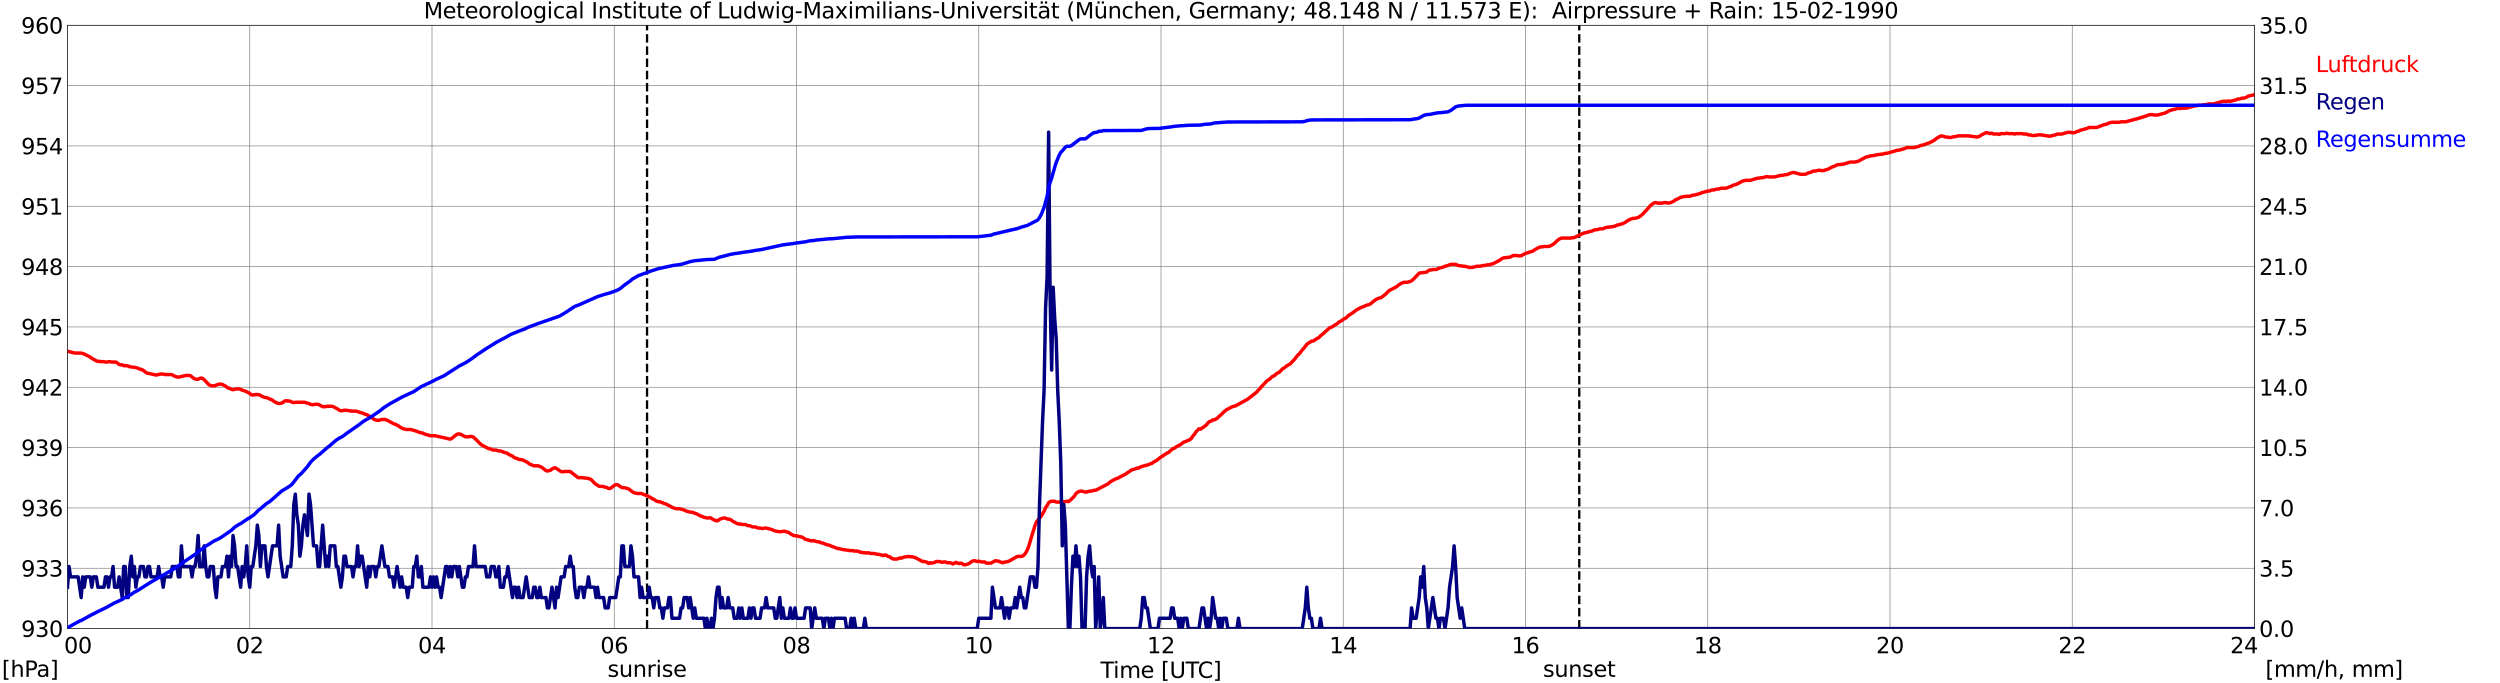 <?xml version="1.0" encoding="utf-8" standalone="no"?>
<!DOCTYPE svg PUBLIC "-//W3C//DTD SVG 1.1//EN"
  "http://www.w3.org/Graphics/SVG/1.1/DTD/svg11.dtd">
<svg xmlns:xlink="http://www.w3.org/1999/xlink" width="1085.4pt" height="296.64pt" viewBox="0 0 1085.4 296.64" xmlns="http://www.w3.org/2000/svg" version="1.1">
 <defs>
  <style type="text/css">*{stroke-linejoin: round; stroke-linecap: butt}</style>
 </defs>
 <g id="figure_1">
  <g id="patch_1">
   <path d="M 0 296.64 
L 1085.4 296.64 
L 1085.4 0 
L 0 0 
z
" style="fill: #ffffff"/>
  </g>
  <g id="axes_1">
   <g id="patch_2">
    <path d="M 29.306 272.909 
L 978.814 272.909 
L 978.814 10.976 
L 29.306 10.976 
z
" style="fill: #ffffff"/>
   </g>
   <g id="patch_3">
    <path d="M 978.814 272.909 
L 978.814 272.909 
L 978.814 10.976 
L 978.814 10.976 
z
" clip-path="url(#pc7b44ec59b)" style="fill: #d3d3d3; opacity: 0.25; stroke: #d3d3d3; stroke-linejoin: miter"/>
   </g>
   <g id="matplotlib.axis_1">
    <g id="xtick_1">
     <g id="line2d_1">
      <path d="M 29.306 272.909 
L 29.306 10.976 
" clip-path="url(#pc7b44ec59b)" style="fill: none; stroke: #808080; stroke-width: 0.3; stroke-linecap: square"/>
     </g>
     <g id="line2d_2"/>
     <g id="text_1">
      <!--    00 -->
      <g transform="translate(18.733 283.627) scale(0.095 -0.095)">
       <defs>
        <path id="DejaVuSans-20" transform="scale(0.016)"/>
        <path id="DejaVuSans-30" d="M 2034 4250 
Q 1547 4250 1301 3770 
Q 1056 3291 1056 2328 
Q 1056 1369 1301 889 
Q 1547 409 2034 409 
Q 2525 409 2770 889 
Q 3016 1369 3016 2328 
Q 3016 3291 2770 3770 
Q 2525 4250 2034 4250 
z
M 2034 4750 
Q 2819 4750 3233 4129 
Q 3647 3509 3647 2328 
Q 3647 1150 3233 529 
Q 2819 -91 2034 -91 
Q 1250 -91 836 529 
Q 422 1150 422 2328 
Q 422 3509 836 4129 
Q 1250 4750 2034 4750 
z
" transform="scale(0.016)"/>
       </defs>
       <use xlink:href="#DejaVuSans-20"/>
       <use xlink:href="#DejaVuSans-20" transform="translate(31.787 0)"/>
       <use xlink:href="#DejaVuSans-20" transform="translate(63.574 0)"/>
       <use xlink:href="#DejaVuSans-30" transform="translate(95.361 0)"/>
       <use xlink:href="#DejaVuSans-30" transform="translate(158.984 0)"/>
      </g>
     </g>
    </g>
    <g id="xtick_2">
     <g id="line2d_3">
      <path d="M 108.431 272.909 
L 108.431 10.976 
" clip-path="url(#pc7b44ec59b)" style="fill: none; stroke: #808080; stroke-width: 0.3; stroke-linecap: square"/>
     </g>
     <g id="line2d_4"/>
     <g id="text_2">
      <!-- 02 -->
      <g transform="translate(102.387 283.627) scale(0.095 -0.095)">
       <defs>
        <path id="DejaVuSans-32" d="M 1228 531 
L 3431 531 
L 3431 0 
L 469 0 
L 469 531 
Q 828 903 1448 1529 
Q 2069 2156 2228 2338 
Q 2531 2678 2651 2914 
Q 2772 3150 2772 3378 
Q 2772 3750 2511 3984 
Q 2250 4219 1831 4219 
Q 1534 4219 1204 4116 
Q 875 4013 500 3803 
L 500 4441 
Q 881 4594 1212 4672 
Q 1544 4750 1819 4750 
Q 2544 4750 2975 4387 
Q 3406 4025 3406 3419 
Q 3406 3131 3298 2873 
Q 3191 2616 2906 2266 
Q 2828 2175 2409 1742 
Q 1991 1309 1228 531 
z
" transform="scale(0.016)"/>
       </defs>
       <use xlink:href="#DejaVuSans-30"/>
       <use xlink:href="#DejaVuSans-32" transform="translate(63.623 0)"/>
      </g>
     </g>
    </g>
    <g id="xtick_3">
     <g id="line2d_5">
      <path d="M 187.557 272.909 
L 187.557 10.976 
" clip-path="url(#pc7b44ec59b)" style="fill: none; stroke: #808080; stroke-width: 0.3; stroke-linecap: square"/>
     </g>
     <g id="line2d_6"/>
     <g id="text_3">
      <!-- 04 -->
      <g transform="translate(181.513 283.627) scale(0.095 -0.095)">
       <defs>
        <path id="DejaVuSans-34" d="M 2419 4116 
L 825 1625 
L 2419 1625 
L 2419 4116 
z
M 2253 4666 
L 3047 4666 
L 3047 1625 
L 3713 1625 
L 3713 1100 
L 3047 1100 
L 3047 0 
L 2419 0 
L 2419 1100 
L 313 1100 
L 313 1709 
L 2253 4666 
z
" transform="scale(0.016)"/>
       </defs>
       <use xlink:href="#DejaVuSans-30"/>
       <use xlink:href="#DejaVuSans-34" transform="translate(63.623 0)"/>
      </g>
     </g>
    </g>
    <g id="xtick_4">
     <g id="line2d_7">
      <path d="M 266.683 272.909 
L 266.683 10.976 
" clip-path="url(#pc7b44ec59b)" style="fill: none; stroke: #808080; stroke-width: 0.3; stroke-linecap: square"/>
     </g>
     <g id="line2d_8"/>
     <g id="text_4">
      <!-- 06 -->
      <g transform="translate(260.638 283.627) scale(0.095 -0.095)">
       <defs>
        <path id="DejaVuSans-36" d="M 2113 2584 
Q 1688 2584 1439 2293 
Q 1191 2003 1191 1497 
Q 1191 994 1439 701 
Q 1688 409 2113 409 
Q 2538 409 2786 701 
Q 3034 994 3034 1497 
Q 3034 2003 2786 2293 
Q 2538 2584 2113 2584 
z
M 3366 4563 
L 3366 3988 
Q 3128 4100 2886 4159 
Q 2644 4219 2406 4219 
Q 1781 4219 1451 3797 
Q 1122 3375 1075 2522 
Q 1259 2794 1537 2939 
Q 1816 3084 2150 3084 
Q 2853 3084 3261 2657 
Q 3669 2231 3669 1497 
Q 3669 778 3244 343 
Q 2819 -91 2113 -91 
Q 1303 -91 875 529 
Q 447 1150 447 2328 
Q 447 3434 972 4092 
Q 1497 4750 2381 4750 
Q 2619 4750 2861 4703 
Q 3103 4656 3366 4563 
z
" transform="scale(0.016)"/>
       </defs>
       <use xlink:href="#DejaVuSans-30"/>
       <use xlink:href="#DejaVuSans-36" transform="translate(63.623 0)"/>
      </g>
     </g>
    </g>
    <g id="xtick_5">
     <g id="line2d_9">
      <path d="M 345.808 272.909 
L 345.808 10.976 
" clip-path="url(#pc7b44ec59b)" style="fill: none; stroke: #808080; stroke-width: 0.3; stroke-linecap: square"/>
     </g>
     <g id="line2d_10"/>
     <g id="text_5">
      <!-- 08 -->
      <g transform="translate(339.764 283.627) scale(0.095 -0.095)">
       <defs>
        <path id="DejaVuSans-38" d="M 2034 2216 
Q 1584 2216 1326 1975 
Q 1069 1734 1069 1313 
Q 1069 891 1326 650 
Q 1584 409 2034 409 
Q 2484 409 2743 651 
Q 3003 894 3003 1313 
Q 3003 1734 2745 1975 
Q 2488 2216 2034 2216 
z
M 1403 2484 
Q 997 2584 770 2862 
Q 544 3141 544 3541 
Q 544 4100 942 4425 
Q 1341 4750 2034 4750 
Q 2731 4750 3128 4425 
Q 3525 4100 3525 3541 
Q 3525 3141 3298 2862 
Q 3072 2584 2669 2484 
Q 3125 2378 3379 2068 
Q 3634 1759 3634 1313 
Q 3634 634 3220 271 
Q 2806 -91 2034 -91 
Q 1263 -91 848 271 
Q 434 634 434 1313 
Q 434 1759 690 2068 
Q 947 2378 1403 2484 
z
M 1172 3481 
Q 1172 3119 1398 2916 
Q 1625 2713 2034 2713 
Q 2441 2713 2670 2916 
Q 2900 3119 2900 3481 
Q 2900 3844 2670 4047 
Q 2441 4250 2034 4250 
Q 1625 4250 1398 4047 
Q 1172 3844 1172 3481 
z
" transform="scale(0.016)"/>
       </defs>
       <use xlink:href="#DejaVuSans-30"/>
       <use xlink:href="#DejaVuSans-38" transform="translate(63.623 0)"/>
      </g>
     </g>
    </g>
    <g id="xtick_6">
     <g id="line2d_11">
      <path d="M 424.934 272.909 
L 424.934 10.976 
" clip-path="url(#pc7b44ec59b)" style="fill: none; stroke: #808080; stroke-width: 0.3; stroke-linecap: square"/>
     </g>
     <g id="line2d_12"/>
     <g id="text_6">
      <!-- 10 -->
      <g transform="translate(418.89 283.627) scale(0.095 -0.095)">
       <defs>
        <path id="DejaVuSans-31" d="M 794 531 
L 1825 531 
L 1825 4091 
L 703 3866 
L 703 4441 
L 1819 4666 
L 2450 4666 
L 2450 531 
L 3481 531 
L 3481 0 
L 794 0 
L 794 531 
z
" transform="scale(0.016)"/>
       </defs>
       <use xlink:href="#DejaVuSans-31"/>
       <use xlink:href="#DejaVuSans-30" transform="translate(63.623 0)"/>
      </g>
     </g>
    </g>
    <g id="xtick_7">
     <g id="line2d_13">
      <path d="M 504.06 272.909 
L 504.06 10.976 
" clip-path="url(#pc7b44ec59b)" style="fill: none; stroke: #808080; stroke-width: 0.3; stroke-linecap: square"/>
     </g>
     <g id="line2d_14"/>
     <g id="text_7">
      <!-- 12 -->
      <g transform="translate(498.015 283.627) scale(0.095 -0.095)">
       <use xlink:href="#DejaVuSans-31"/>
       <use xlink:href="#DejaVuSans-32" transform="translate(63.623 0)"/>
      </g>
     </g>
    </g>
    <g id="xtick_8">
     <g id="line2d_15">
      <path d="M 583.185 272.909 
L 583.185 10.976 
" clip-path="url(#pc7b44ec59b)" style="fill: none; stroke: #808080; stroke-width: 0.3; stroke-linecap: square"/>
     </g>
     <g id="line2d_16"/>
     <g id="text_8">
      <!-- 14 -->
      <g transform="translate(577.141 283.627) scale(0.095 -0.095)">
       <use xlink:href="#DejaVuSans-31"/>
       <use xlink:href="#DejaVuSans-34" transform="translate(63.623 0)"/>
      </g>
     </g>
    </g>
    <g id="xtick_9">
     <g id="line2d_17">
      <path d="M 662.311 272.909 
L 662.311 10.976 
" clip-path="url(#pc7b44ec59b)" style="fill: none; stroke: #808080; stroke-width: 0.3; stroke-linecap: square"/>
     </g>
     <g id="line2d_18"/>
     <g id="text_9">
      <!-- 16 -->
      <g transform="translate(656.267 283.627) scale(0.095 -0.095)">
       <use xlink:href="#DejaVuSans-31"/>
       <use xlink:href="#DejaVuSans-36" transform="translate(63.623 0)"/>
      </g>
     </g>
    </g>
    <g id="xtick_10">
     <g id="line2d_19">
      <path d="M 741.437 272.909 
L 741.437 10.976 
" clip-path="url(#pc7b44ec59b)" style="fill: none; stroke: #808080; stroke-width: 0.3; stroke-linecap: square"/>
     </g>
     <g id="line2d_20"/>
     <g id="text_10">
      <!-- 18 -->
      <g transform="translate(735.392 283.627) scale(0.095 -0.095)">
       <use xlink:href="#DejaVuSans-31"/>
       <use xlink:href="#DejaVuSans-38" transform="translate(63.623 0)"/>
      </g>
     </g>
    </g>
    <g id="xtick_11">
     <g id="line2d_21">
      <path d="M 820.562 272.909 
L 820.562 10.976 
" clip-path="url(#pc7b44ec59b)" style="fill: none; stroke: #808080; stroke-width: 0.3; stroke-linecap: square"/>
     </g>
     <g id="line2d_22"/>
     <g id="text_11">
      <!-- 20 -->
      <g transform="translate(814.518 283.627) scale(0.095 -0.095)">
       <use xlink:href="#DejaVuSans-32"/>
       <use xlink:href="#DejaVuSans-30" transform="translate(63.623 0)"/>
      </g>
     </g>
    </g>
    <g id="xtick_12">
     <g id="line2d_23">
      <path d="M 899.688 272.909 
L 899.688 10.976 
" clip-path="url(#pc7b44ec59b)" style="fill: none; stroke: #808080; stroke-width: 0.3; stroke-linecap: square"/>
     </g>
     <g id="line2d_24"/>
     <g id="text_12">
      <!-- 22 -->
      <g transform="translate(893.644 283.627) scale(0.095 -0.095)">
       <use xlink:href="#DejaVuSans-32"/>
       <use xlink:href="#DejaVuSans-32" transform="translate(63.623 0)"/>
      </g>
     </g>
    </g>
    <g id="xtick_13">
     <g id="line2d_25">
      <path d="M 978.814 272.909 
L 978.814 10.976 
" clip-path="url(#pc7b44ec59b)" style="fill: none; stroke: #808080; stroke-width: 0.3; stroke-linecap: square"/>
     </g>
     <g id="line2d_26"/>
     <g id="text_13">
      <!-- 24    -->
      <g transform="translate(968.241 283.627) scale(0.095 -0.095)">
       <use xlink:href="#DejaVuSans-32"/>
       <use xlink:href="#DejaVuSans-34" transform="translate(63.623 0)"/>
       <use xlink:href="#DejaVuSans-20" transform="translate(127.246 0)"/>
       <use xlink:href="#DejaVuSans-20" transform="translate(159.033 0)"/>
       <use xlink:href="#DejaVuSans-20" transform="translate(190.82 0)"/>
      </g>
     </g>
    </g>
    <g id="text_14">
     <!-- Time [UTC] -->
     <g transform="translate(477.806 294.322) scale(0.095 -0.095)">
      <defs>
       <path id="DejaVuSans-54" d="M -19 4666 
L 3928 4666 
L 3928 4134 
L 2272 4134 
L 2272 0 
L 1638 0 
L 1638 4134 
L -19 4134 
L -19 4666 
z
" transform="scale(0.016)"/>
       <path id="DejaVuSans-69" d="M 603 3500 
L 1178 3500 
L 1178 0 
L 603 0 
L 603 3500 
z
M 603 4863 
L 1178 4863 
L 1178 4134 
L 603 4134 
L 603 4863 
z
" transform="scale(0.016)"/>
       <path id="DejaVuSans-6d" d="M 3328 2828 
Q 3544 3216 3844 3400 
Q 4144 3584 4550 3584 
Q 5097 3584 5394 3201 
Q 5691 2819 5691 2113 
L 5691 0 
L 5113 0 
L 5113 2094 
Q 5113 2597 4934 2840 
Q 4756 3084 4391 3084 
Q 3944 3084 3684 2787 
Q 3425 2491 3425 1978 
L 3425 0 
L 2847 0 
L 2847 2094 
Q 2847 2600 2669 2842 
Q 2491 3084 2119 3084 
Q 1678 3084 1418 2786 
Q 1159 2488 1159 1978 
L 1159 0 
L 581 0 
L 581 3500 
L 1159 3500 
L 1159 2956 
Q 1356 3278 1631 3431 
Q 1906 3584 2284 3584 
Q 2666 3584 2933 3390 
Q 3200 3197 3328 2828 
z
" transform="scale(0.016)"/>
       <path id="DejaVuSans-65" d="M 3597 1894 
L 3597 1613 
L 953 1613 
Q 991 1019 1311 708 
Q 1631 397 2203 397 
Q 2534 397 2845 478 
Q 3156 559 3463 722 
L 3463 178 
Q 3153 47 2828 -22 
Q 2503 -91 2169 -91 
Q 1331 -91 842 396 
Q 353 884 353 1716 
Q 353 2575 817 3079 
Q 1281 3584 2069 3584 
Q 2775 3584 3186 3129 
Q 3597 2675 3597 1894 
z
M 3022 2063 
Q 3016 2534 2758 2815 
Q 2500 3097 2075 3097 
Q 1594 3097 1305 2825 
Q 1016 2553 972 2059 
L 3022 2063 
z
" transform="scale(0.016)"/>
       <path id="DejaVuSans-5b" d="M 550 4863 
L 1875 4863 
L 1875 4416 
L 1125 4416 
L 1125 -397 
L 1875 -397 
L 1875 -844 
L 550 -844 
L 550 4863 
z
" transform="scale(0.016)"/>
       <path id="DejaVuSans-55" d="M 556 4666 
L 1191 4666 
L 1191 1831 
Q 1191 1081 1462 751 
Q 1734 422 2344 422 
Q 2950 422 3222 751 
Q 3494 1081 3494 1831 
L 3494 4666 
L 4128 4666 
L 4128 1753 
Q 4128 841 3676 375 
Q 3225 -91 2344 -91 
Q 1459 -91 1007 375 
Q 556 841 556 1753 
L 556 4666 
z
" transform="scale(0.016)"/>
       <path id="DejaVuSans-43" d="M 4122 4306 
L 4122 3641 
Q 3803 3938 3442 4084 
Q 3081 4231 2675 4231 
Q 1875 4231 1450 3742 
Q 1025 3253 1025 2328 
Q 1025 1406 1450 917 
Q 1875 428 2675 428 
Q 3081 428 3442 575 
Q 3803 722 4122 1019 
L 4122 359 
Q 3791 134 3420 21 
Q 3050 -91 2638 -91 
Q 1578 -91 968 557 
Q 359 1206 359 2328 
Q 359 3453 968 4101 
Q 1578 4750 2638 4750 
Q 3056 4750 3426 4639 
Q 3797 4528 4122 4306 
z
" transform="scale(0.016)"/>
       <path id="DejaVuSans-5d" d="M 1947 4863 
L 1947 -844 
L 622 -844 
L 622 -397 
L 1369 -397 
L 1369 4416 
L 622 4416 
L 622 4863 
L 1947 4863 
z
" transform="scale(0.016)"/>
      </defs>
      <use xlink:href="#DejaVuSans-54"/>
      <use xlink:href="#DejaVuSans-69" transform="translate(57.959 0)"/>
      <use xlink:href="#DejaVuSans-6d" transform="translate(85.742 0)"/>
      <use xlink:href="#DejaVuSans-65" transform="translate(183.154 0)"/>
      <use xlink:href="#DejaVuSans-20" transform="translate(244.678 0)"/>
      <use xlink:href="#DejaVuSans-5b" transform="translate(276.465 0)"/>
      <use xlink:href="#DejaVuSans-55" transform="translate(315.479 0)"/>
      <use xlink:href="#DejaVuSans-54" transform="translate(388.672 0)"/>
      <use xlink:href="#DejaVuSans-43" transform="translate(443.881 0)"/>
      <use xlink:href="#DejaVuSans-5d" transform="translate(513.705 0)"/>
     </g>
    </g>
   </g>
   <g id="matplotlib.axis_2">
    <g id="ytick_1">
     <g id="line2d_27">
      <path d="M 29.306 272.909 
L 978.814 272.909 
" clip-path="url(#pc7b44ec59b)" style="fill: none; stroke: #808080; stroke-width: 0.3; stroke-linecap: square"/>
     </g>
     <g id="line2d_28"/>
     <g id="text_15">
      <!-- 930 -->
      <g transform="translate(9.173 276.518) scale(0.095 -0.095)">
       <defs>
        <path id="DejaVuSans-39" d="M 703 97 
L 703 672 
Q 941 559 1184 500 
Q 1428 441 1663 441 
Q 2288 441 2617 861 
Q 2947 1281 2994 2138 
Q 2813 1869 2534 1725 
Q 2256 1581 1919 1581 
Q 1219 1581 811 2004 
Q 403 2428 403 3163 
Q 403 3881 828 4315 
Q 1253 4750 1959 4750 
Q 2769 4750 3195 4129 
Q 3622 3509 3622 2328 
Q 3622 1225 3098 567 
Q 2575 -91 1691 -91 
Q 1453 -91 1209 -44 
Q 966 3 703 97 
z
M 1959 2075 
Q 2384 2075 2632 2365 
Q 2881 2656 2881 3163 
Q 2881 3666 2632 3958 
Q 2384 4250 1959 4250 
Q 1534 4250 1286 3958 
Q 1038 3666 1038 3163 
Q 1038 2656 1286 2365 
Q 1534 2075 1959 2075 
z
" transform="scale(0.016)"/>
        <path id="DejaVuSans-33" d="M 2597 2516 
Q 3050 2419 3304 2112 
Q 3559 1806 3559 1356 
Q 3559 666 3084 287 
Q 2609 -91 1734 -91 
Q 1441 -91 1130 -33 
Q 819 25 488 141 
L 488 750 
Q 750 597 1062 519 
Q 1375 441 1716 441 
Q 2309 441 2620 675 
Q 2931 909 2931 1356 
Q 2931 1769 2642 2001 
Q 2353 2234 1838 2234 
L 1294 2234 
L 1294 2753 
L 1863 2753 
Q 2328 2753 2575 2939 
Q 2822 3125 2822 3475 
Q 2822 3834 2567 4026 
Q 2313 4219 1838 4219 
Q 1578 4219 1281 4162 
Q 984 4106 628 3988 
L 628 4550 
Q 988 4650 1302 4700 
Q 1616 4750 1894 4750 
Q 2613 4750 3031 4423 
Q 3450 4097 3450 3541 
Q 3450 3153 3228 2886 
Q 3006 2619 2597 2516 
z
" transform="scale(0.016)"/>
       </defs>
       <use xlink:href="#DejaVuSans-39"/>
       <use xlink:href="#DejaVuSans-33" transform="translate(63.623 0)"/>
       <use xlink:href="#DejaVuSans-30" transform="translate(127.246 0)"/>
      </g>
     </g>
    </g>
    <g id="ytick_2">
     <g id="line2d_29">
      <path d="M 29.306 246.715 
L 978.814 246.715 
" clip-path="url(#pc7b44ec59b)" style="fill: none; stroke: #808080; stroke-width: 0.3; stroke-linecap: square"/>
     </g>
     <g id="line2d_30"/>
     <g id="text_16">
      <!-- 933 -->
      <g transform="translate(9.173 250.325) scale(0.095 -0.095)">
       <use xlink:href="#DejaVuSans-39"/>
       <use xlink:href="#DejaVuSans-33" transform="translate(63.623 0)"/>
       <use xlink:href="#DejaVuSans-33" transform="translate(127.246 0)"/>
      </g>
     </g>
    </g>
    <g id="ytick_3">
     <g id="line2d_31">
      <path d="M 29.306 220.522 
L 978.814 220.522 
" clip-path="url(#pc7b44ec59b)" style="fill: none; stroke: #808080; stroke-width: 0.3; stroke-linecap: square"/>
     </g>
     <g id="line2d_32"/>
     <g id="text_17">
      <!-- 936 -->
      <g transform="translate(9.173 224.131) scale(0.095 -0.095)">
       <use xlink:href="#DejaVuSans-39"/>
       <use xlink:href="#DejaVuSans-33" transform="translate(63.623 0)"/>
       <use xlink:href="#DejaVuSans-36" transform="translate(127.246 0)"/>
      </g>
     </g>
    </g>
    <g id="ytick_4">
     <g id="line2d_33">
      <path d="M 29.306 194.329 
L 978.814 194.329 
" clip-path="url(#pc7b44ec59b)" style="fill: none; stroke: #808080; stroke-width: 0.3; stroke-linecap: square"/>
     </g>
     <g id="line2d_34"/>
     <g id="text_18">
      <!-- 939 -->
      <g transform="translate(9.173 197.938) scale(0.095 -0.095)">
       <use xlink:href="#DejaVuSans-39"/>
       <use xlink:href="#DejaVuSans-33" transform="translate(63.623 0)"/>
       <use xlink:href="#DejaVuSans-39" transform="translate(127.246 0)"/>
      </g>
     </g>
    </g>
    <g id="ytick_5">
     <g id="line2d_35">
      <path d="M 29.306 168.136 
L 978.814 168.136 
" clip-path="url(#pc7b44ec59b)" style="fill: none; stroke: #808080; stroke-width: 0.3; stroke-linecap: square"/>
     </g>
     <g id="line2d_36"/>
     <g id="text_19">
      <!-- 942 -->
      <g transform="translate(9.173 171.745) scale(0.095 -0.095)">
       <use xlink:href="#DejaVuSans-39"/>
       <use xlink:href="#DejaVuSans-34" transform="translate(63.623 0)"/>
       <use xlink:href="#DejaVuSans-32" transform="translate(127.246 0)"/>
      </g>
     </g>
    </g>
    <g id="ytick_6">
     <g id="line2d_37">
      <path d="M 29.306 141.942 
L 978.814 141.942 
" clip-path="url(#pc7b44ec59b)" style="fill: none; stroke: #808080; stroke-width: 0.3; stroke-linecap: square"/>
     </g>
     <g id="line2d_38"/>
     <g id="text_20">
      <!-- 945 -->
      <g transform="translate(9.173 145.551) scale(0.095 -0.095)">
       <defs>
        <path id="DejaVuSans-35" d="M 691 4666 
L 3169 4666 
L 3169 4134 
L 1269 4134 
L 1269 2991 
Q 1406 3038 1543 3061 
Q 1681 3084 1819 3084 
Q 2600 3084 3056 2656 
Q 3513 2228 3513 1497 
Q 3513 744 3044 326 
Q 2575 -91 1722 -91 
Q 1428 -91 1123 -41 
Q 819 9 494 109 
L 494 744 
Q 775 591 1075 516 
Q 1375 441 1709 441 
Q 2250 441 2565 725 
Q 2881 1009 2881 1497 
Q 2881 1984 2565 2268 
Q 2250 2553 1709 2553 
Q 1456 2553 1204 2497 
Q 953 2441 691 2322 
L 691 4666 
z
" transform="scale(0.016)"/>
       </defs>
       <use xlink:href="#DejaVuSans-39"/>
       <use xlink:href="#DejaVuSans-34" transform="translate(63.623 0)"/>
       <use xlink:href="#DejaVuSans-35" transform="translate(127.246 0)"/>
      </g>
     </g>
    </g>
    <g id="ytick_7">
     <g id="line2d_39">
      <path d="M 29.306 115.749 
L 978.814 115.749 
" clip-path="url(#pc7b44ec59b)" style="fill: none; stroke: #808080; stroke-width: 0.3; stroke-linecap: square"/>
     </g>
     <g id="line2d_40"/>
     <g id="text_21">
      <!-- 948 -->
      <g transform="translate(9.173 119.358) scale(0.095 -0.095)">
       <use xlink:href="#DejaVuSans-39"/>
       <use xlink:href="#DejaVuSans-34" transform="translate(63.623 0)"/>
       <use xlink:href="#DejaVuSans-38" transform="translate(127.246 0)"/>
      </g>
     </g>
    </g>
    <g id="ytick_8">
     <g id="line2d_41">
      <path d="M 29.306 89.556 
L 978.814 89.556 
" clip-path="url(#pc7b44ec59b)" style="fill: none; stroke: #808080; stroke-width: 0.3; stroke-linecap: square"/>
     </g>
     <g id="line2d_42"/>
     <g id="text_22">
      <!-- 951 -->
      <g transform="translate(9.173 93.165) scale(0.095 -0.095)">
       <use xlink:href="#DejaVuSans-39"/>
       <use xlink:href="#DejaVuSans-35" transform="translate(63.623 0)"/>
       <use xlink:href="#DejaVuSans-31" transform="translate(127.246 0)"/>
      </g>
     </g>
    </g>
    <g id="ytick_9">
     <g id="line2d_43">
      <path d="M 29.306 63.362 
L 978.814 63.362 
" clip-path="url(#pc7b44ec59b)" style="fill: none; stroke: #808080; stroke-width: 0.3; stroke-linecap: square"/>
     </g>
     <g id="line2d_44"/>
     <g id="text_23">
      <!-- 954 -->
      <g transform="translate(9.173 66.972) scale(0.095 -0.095)">
       <use xlink:href="#DejaVuSans-39"/>
       <use xlink:href="#DejaVuSans-35" transform="translate(63.623 0)"/>
       <use xlink:href="#DejaVuSans-34" transform="translate(127.246 0)"/>
      </g>
     </g>
    </g>
    <g id="ytick_10">
     <g id="line2d_45">
      <path d="M 29.306 37.169 
L 978.814 37.169 
" clip-path="url(#pc7b44ec59b)" style="fill: none; stroke: #808080; stroke-width: 0.3; stroke-linecap: square"/>
     </g>
     <g id="line2d_46"/>
     <g id="text_24">
      <!-- 957 -->
      <g transform="translate(9.173 40.778) scale(0.095 -0.095)">
       <defs>
        <path id="DejaVuSans-37" d="M 525 4666 
L 3525 4666 
L 3525 4397 
L 1831 0 
L 1172 0 
L 2766 4134 
L 525 4134 
L 525 4666 
z
" transform="scale(0.016)"/>
       </defs>
       <use xlink:href="#DejaVuSans-39"/>
       <use xlink:href="#DejaVuSans-35" transform="translate(63.623 0)"/>
       <use xlink:href="#DejaVuSans-37" transform="translate(127.246 0)"/>
      </g>
     </g>
    </g>
    <g id="ytick_11">
     <g id="line2d_47">
      <path d="M 29.306 10.976 
L 978.814 10.976 
" clip-path="url(#pc7b44ec59b)" style="fill: none; stroke: #808080; stroke-width: 0.3; stroke-linecap: square"/>
     </g>
     <g id="line2d_48"/>
     <g id="text_25">
      <!-- 960 -->
      <g transform="translate(9.173 14.585) scale(0.095 -0.095)">
       <use xlink:href="#DejaVuSans-39"/>
       <use xlink:href="#DejaVuSans-36" transform="translate(63.623 0)"/>
       <use xlink:href="#DejaVuSans-30" transform="translate(127.246 0)"/>
      </g>
     </g>
    </g>
   </g>
   <g id="line2d_49">
    <path d="M 280.925 272.909 
L 280.925 10.976 
" clip-path="url(#pc7b44ec59b)" style="fill: none; stroke-dasharray: 3.7,1.6; stroke-dashoffset: 0; stroke: #000000"/>
   </g>
   <g id="line2d_50">
    <path d="M 685.653 272.909 
L 685.653 10.976 
" clip-path="url(#pc7b44ec59b)" style="fill: none; stroke-dasharray: 3.7,1.6; stroke-dashoffset: 0; stroke: #000000"/>
   </g>
   <g id="line2d_51">
    <path d="M 29.306 152.507 
L 30.625 152.821 
L 32.603 153.293 
L 35.24 153.293 
L 36.559 153.677 
L 39.197 155.056 
L 39.856 155.58 
L 41.834 156.68 
L 42.493 156.872 
L 43.153 156.872 
L 43.812 157.03 
L 45.131 157.03 
L 45.79 157.187 
L 46.45 157.187 
L 47.109 157.03 
L 47.768 157.03 
L 48.428 157.187 
L 50.406 157.187 
L 51.725 158.217 
L 52.384 158.409 
L 53.043 158.409 
L 53.703 158.758 
L 55.022 158.758 
L 55.681 158.916 
L 56.34 159.265 
L 57 159.265 
L 57.659 159.439 
L 58.319 159.439 
L 59.637 159.771 
L 60.297 160.103 
L 61.615 160.487 
L 62.275 160.836 
L 63.594 161.902 
L 67.55 162.792 
L 68.209 162.792 
L 69.528 162.408 
L 70.847 162.408 
L 71.506 162.6 
L 74.144 162.6 
L 74.803 162.757 
L 76.122 163.456 
L 77.441 163.77 
L 80.737 162.984 
L 82.056 162.984 
L 82.716 163.141 
L 84.034 164.189 
L 84.694 164.521 
L 85.353 164.678 
L 86.013 164.678 
L 86.672 164.311 
L 87.331 164.119 
L 87.991 164.311 
L 88.65 164.835 
L 90.628 166.966 
L 91.288 167.315 
L 91.947 167.507 
L 93.266 167.507 
L 93.925 167.158 
L 95.244 166.774 
L 95.903 166.774 
L 96.563 166.931 
L 97.881 167.629 
L 98.541 168.153 
L 99.2 168.485 
L 99.86 168.659 
L 100.519 169.026 
L 101.178 169.201 
L 102.497 168.852 
L 103.816 168.852 
L 104.475 169.044 
L 105.135 169.41 
L 106.453 169.777 
L 108.431 170.825 
L 109.091 171.366 
L 109.75 171.523 
L 110.41 171.331 
L 112.388 171.331 
L 114.366 172.361 
L 116.344 172.85 
L 117.003 173.217 
L 117.663 173.409 
L 118.322 173.776 
L 118.982 174.3 
L 120.3 174.998 
L 120.96 175.155 
L 121.619 175.155 
L 122.278 174.998 
L 122.938 174.649 
L 123.597 174.108 
L 124.257 173.95 
L 124.916 174.108 
L 125.575 174.108 
L 126.235 174.3 
L 126.894 174.649 
L 127.553 174.806 
L 128.213 174.649 
L 132.169 174.649 
L 134.147 175.19 
L 134.807 175.54 
L 135.466 175.697 
L 136.125 175.697 
L 136.785 175.505 
L 138.104 175.505 
L 140.082 176.552 
L 141.4 176.552 
L 142.06 176.395 
L 144.038 176.395 
L 144.697 176.552 
L 146.676 177.618 
L 147.335 178.141 
L 147.994 178.316 
L 148.654 178.316 
L 149.313 178.124 
L 150.632 178.124 
L 151.291 178.316 
L 151.951 178.316 
L 152.61 178.508 
L 154.588 178.508 
L 157.885 179.521 
L 158.544 179.87 
L 159.204 180.062 
L 161.182 181.093 
L 162.501 182.14 
L 163.819 182.489 
L 164.479 182.489 
L 165.798 182.105 
L 167.116 182.105 
L 167.776 182.297 
L 171.073 184.044 
L 171.732 184.236 
L 173.051 184.934 
L 173.71 185.458 
L 175.029 186.122 
L 176.348 186.471 
L 178.326 186.471 
L 180.963 187.239 
L 181.623 187.588 
L 183.601 188.06 
L 184.26 188.409 
L 186.898 189.178 
L 188.876 189.178 
L 195.47 190.662 
L 196.129 190.33 
L 198.107 188.758 
L 198.767 188.409 
L 199.426 188.409 
L 200.085 188.601 
L 202.063 189.649 
L 203.382 189.649 
L 204.042 189.492 
L 204.701 189.492 
L 205.36 189.666 
L 206.02 190.19 
L 208.657 192.81 
L 209.317 193.316 
L 211.954 194.678 
L 213.273 195.027 
L 213.932 195.394 
L 215.251 195.394 
L 216.57 195.778 
L 217.229 195.778 
L 217.889 195.97 
L 218.548 196.32 
L 219.867 196.634 
L 220.526 196.983 
L 221.186 197.49 
L 221.845 197.682 
L 222.504 198.031 
L 223.164 198.555 
L 223.823 198.887 
L 224.482 199.061 
L 225.142 199.393 
L 225.801 199.568 
L 226.461 199.568 
L 227.12 199.76 
L 229.098 200.807 
L 229.757 201.349 
L 230.417 201.698 
L 231.076 201.89 
L 231.736 202.239 
L 233.714 202.239 
L 234.373 202.571 
L 235.033 202.746 
L 237.011 204.317 
L 237.67 204.509 
L 238.989 204.16 
L 239.648 203.636 
L 240.308 203.27 
L 240.967 203.077 
L 242.286 203.811 
L 242.945 204.335 
L 243.604 204.701 
L 244.264 204.893 
L 244.923 204.701 
L 247.561 204.701 
L 250.858 207.286 
L 251.517 207.443 
L 252.176 207.268 
L 252.836 207.443 
L 253.495 207.443 
L 254.155 207.6 
L 254.814 207.6 
L 256.133 207.967 
L 256.792 208.334 
L 258.111 209.765 
L 258.77 210.307 
L 259.43 210.656 
L 260.089 211.162 
L 261.408 211.162 
L 263.386 211.651 
L 264.045 211.983 
L 264.705 212.14 
L 265.364 211.791 
L 266.683 210.761 
L 267.342 210.429 
L 268.002 210.429 
L 268.661 210.778 
L 269.32 211.285 
L 269.98 211.634 
L 270.639 211.791 
L 271.298 211.791 
L 272.617 212.14 
L 273.277 212.507 
L 274.595 213.555 
L 275.255 213.904 
L 276.573 214.253 
L 278.552 214.253 
L 279.211 214.602 
L 279.87 214.795 
L 280.53 215.144 
L 281.189 215.336 
L 282.508 216.017 
L 283.167 216.541 
L 283.827 216.715 
L 284.486 217.239 
L 285.145 217.606 
L 285.805 217.798 
L 286.464 217.798 
L 287.124 218.147 
L 287.783 218.304 
L 288.442 218.654 
L 289.102 218.811 
L 292.399 220.54 
L 293.717 220.871 
L 295.036 220.871 
L 297.014 221.413 
L 297.674 221.779 
L 299.652 222.356 
L 300.311 222.356 
L 300.971 222.513 
L 301.63 222.862 
L 302.289 223.019 
L 304.267 224.067 
L 304.927 224.224 
L 305.586 224.573 
L 306.905 224.888 
L 307.564 224.888 
L 308.224 224.731 
L 310.202 225.831 
L 311.521 226.162 
L 312.18 225.639 
L 312.839 225.272 
L 314.158 224.905 
L 314.818 224.905 
L 315.477 225.237 
L 316.136 225.412 
L 316.796 225.412 
L 317.455 225.778 
L 318.114 226.302 
L 320.093 227.35 
L 320.752 227.507 
L 321.411 227.507 
L 322.071 227.699 
L 323.39 227.699 
L 324.049 227.891 
L 324.708 228.24 
L 325.368 228.24 
L 326.027 228.433 
L 326.686 228.782 
L 328.005 228.782 
L 328.665 229.114 
L 329.324 229.271 
L 329.983 229.271 
L 330.643 229.428 
L 331.302 229.428 
L 331.961 229.253 
L 332.621 229.253 
L 335.258 229.952 
L 335.918 230.318 
L 337.236 230.703 
L 337.896 230.703 
L 338.555 230.895 
L 340.533 230.615 
L 342.512 231.209 
L 343.171 231.75 
L 344.49 232.449 
L 345.149 232.641 
L 345.808 232.641 
L 348.446 233.27 
L 349.105 233.793 
L 349.765 234.16 
L 352.402 234.876 
L 353.062 234.684 
L 355.04 235.26 
L 355.699 235.26 
L 356.359 235.61 
L 357.677 235.924 
L 358.337 236.273 
L 360.315 236.814 
L 360.974 237.164 
L 361.634 237.321 
L 362.293 237.67 
L 362.952 237.827 
L 363.612 238.159 
L 364.271 238.159 
L 366.249 238.683 
L 366.909 238.683 
L 367.568 238.857 
L 368.227 238.857 
L 368.887 239.05 
L 370.206 239.05 
L 370.865 239.242 
L 372.184 239.242 
L 372.843 239.434 
L 373.502 239.783 
L 374.162 239.783 
L 374.821 239.975 
L 375.481 239.975 
L 376.14 240.132 
L 376.799 239.975 
L 378.118 240.289 
L 379.437 240.289 
L 380.756 240.639 
L 381.415 240.639 
L 383.393 241.18 
L 384.053 240.988 
L 384.712 240.988 
L 385.371 241.512 
L 386.031 241.669 
L 386.69 242.001 
L 387.349 242.525 
L 388.009 242.717 
L 389.328 242.717 
L 389.987 242.542 
L 390.646 242.21 
L 391.306 242.367 
L 391.965 242.036 
L 393.284 241.721 
L 393.943 241.721 
L 394.603 241.564 
L 395.262 241.721 
L 395.921 241.721 
L 397.24 242.036 
L 400.537 243.764 
L 401.196 243.764 
L 402.515 244.114 
L 403.175 244.655 
L 403.834 244.306 
L 404.493 244.498 
L 405.812 244.149 
L 406.471 243.799 
L 407.79 243.799 
L 409.109 244.149 
L 409.768 243.956 
L 410.428 243.956 
L 411.087 244.306 
L 412.406 244.306 
L 413.065 244.498 
L 413.725 244.847 
L 415.043 244.149 
L 415.703 244.498 
L 416.362 244.655 
L 417.022 244.498 
L 417.681 244.655 
L 418.34 245.196 
L 419 245.196 
L 420.318 244.847 
L 420.978 244.498 
L 421.637 243.956 
L 422.297 243.607 
L 422.956 243.415 
L 424.275 243.799 
L 424.934 243.625 
L 426.253 243.974 
L 427.572 243.974 
L 428.231 244.498 
L 430.209 244.498 
L 432.187 243.433 
L 432.847 243.59 
L 433.506 243.59 
L 434.165 243.956 
L 435.484 244.341 
L 436.144 243.991 
L 436.803 243.991 
L 438.122 243.607 
L 441.419 241.721 
L 442.078 241.564 
L 443.397 241.564 
L 444.056 241.372 
L 444.716 240.831 
L 445.375 239.958 
L 446.034 238.735 
L 446.694 236.989 
L 448.012 232.466 
L 449.331 228.24 
L 449.991 226.651 
L 451.309 224.905 
L 451.969 224.224 
L 453.287 221.954 
L 453.947 220.4 
L 454.606 219.527 
L 455.266 218.287 
L 455.925 217.781 
L 456.584 217.623 
L 457.903 217.623 
L 458.563 217.99 
L 459.881 217.99 
L 460.541 217.798 
L 462.519 217.798 
L 463.178 217.606 
L 463.838 217.798 
L 465.156 216.75 
L 466.475 215.353 
L 467.134 214.288 
L 467.794 213.747 
L 468.453 213.398 
L 469.113 213.24 
L 469.772 213.24 
L 471.091 213.625 
L 471.75 213.625 
L 473.069 213.24 
L 473.728 213.24 
L 475.047 212.856 
L 475.706 212.856 
L 480.981 210.115 
L 482.3 209.032 
L 484.278 207.949 
L 484.938 207.775 
L 488.894 205.714 
L 489.553 205.173 
L 490.213 204.824 
L 490.872 204.3 
L 491.532 203.951 
L 492.85 203.584 
L 493.51 203.252 
L 494.169 203.252 
L 495.488 202.588 
L 498.785 201.698 
L 499.444 201.349 
L 500.103 201.192 
L 500.763 200.65 
L 502.082 199.952 
L 504.06 198.38 
L 504.719 198.048 
L 505.379 197.524 
L 506.038 197.175 
L 506.697 196.634 
L 507.357 196.477 
L 508.016 195.761 
L 509.335 194.713 
L 509.994 194.538 
L 510.654 194.015 
L 512.632 192.967 
L 513.95 191.919 
L 514.61 191.762 
L 515.269 191.413 
L 515.929 191.221 
L 516.588 190.854 
L 517.247 190.33 
L 517.907 189.265 
L 518.566 188.584 
L 519.226 187.536 
L 520.544 186.157 
L 521.204 186.349 
L 521.863 185.825 
L 522.522 185.476 
L 523.841 184.41 
L 524.501 183.537 
L 525.16 182.996 
L 525.819 182.839 
L 526.479 182.315 
L 527.138 182.315 
L 528.457 181.616 
L 529.116 180.9 
L 529.776 180.394 
L 531.754 178.473 
L 532.413 177.949 
L 535.051 176.552 
L 536.369 176.238 
L 541.644 173.339 
L 545.601 170.248 
L 546.26 169.375 
L 546.919 168.852 
L 547.579 167.978 
L 550.216 165.202 
L 550.876 164.853 
L 551.535 164.329 
L 552.195 163.613 
L 553.513 162.932 
L 554.173 162.251 
L 555.491 161.552 
L 556.81 160.155 
L 557.47 159.789 
L 558.788 158.741 
L 560.107 158.042 
L 562.085 155.947 
L 563.404 154.201 
L 564.063 153.677 
L 565.382 151.931 
L 566.042 151.25 
L 567.36 149.503 
L 568.02 148.997 
L 568.679 148.648 
L 569.338 148.106 
L 569.998 148.106 
L 570.657 147.757 
L 571.317 147.233 
L 572.635 146.535 
L 573.295 145.819 
L 574.613 144.754 
L 575.932 143.514 
L 576.592 142.99 
L 577.251 142.309 
L 577.91 142.134 
L 578.57 141.803 
L 579.229 141.279 
L 580.548 140.58 
L 581.207 139.882 
L 582.526 139.183 
L 583.185 138.659 
L 584.504 137.961 
L 585.164 137.245 
L 585.823 136.721 
L 586.482 136.372 
L 589.12 134.451 
L 591.098 133.403 
L 591.757 133.246 
L 593.076 132.582 
L 594.395 132.233 
L 595.054 131.884 
L 597.032 130.26 
L 598.351 129.544 
L 599.67 129.195 
L 601.648 127.641 
L 602.967 126.244 
L 606.264 124.515 
L 607.582 123.467 
L 608.901 122.769 
L 609.561 122.577 
L 610.879 122.577 
L 612.198 122.227 
L 612.858 121.878 
L 613.517 121.354 
L 616.154 118.595 
L 616.814 118.438 
L 617.473 118.438 
L 618.133 118.281 
L 618.792 118.281 
L 619.451 118.089 
L 620.111 117.548 
L 620.77 117.198 
L 621.429 117.198 
L 622.089 117.006 
L 623.408 117.006 
L 624.067 116.814 
L 624.726 116.447 
L 626.705 115.924 
L 627.364 115.592 
L 628.683 115.277 
L 629.342 114.928 
L 630.001 114.771 
L 631.98 114.771 
L 632.639 115.12 
L 633.958 115.435 
L 634.617 115.435 
L 635.276 115.592 
L 635.936 115.592 
L 637.914 116.098 
L 639.233 116.098 
L 641.211 115.592 
L 642.53 115.592 
L 643.848 115.277 
L 644.508 115.277 
L 645.827 114.963 
L 646.486 114.963 
L 648.464 114.387 
L 651.102 112.99 
L 651.761 112.466 
L 652.42 112.099 
L 653.08 111.907 
L 653.739 111.907 
L 654.399 111.733 
L 655.058 111.733 
L 655.717 111.575 
L 657.036 110.912 
L 658.355 110.912 
L 659.014 111.069 
L 660.333 111.069 
L 662.311 110.021 
L 665.608 108.974 
L 666.267 108.45 
L 668.246 107.367 
L 668.905 107.192 
L 669.564 107.192 
L 670.224 107.018 
L 672.202 107.018 
L 672.861 106.861 
L 674.18 106.162 
L 674.839 105.656 
L 676.158 104.416 
L 676.817 103.892 
L 677.477 103.543 
L 678.136 103.351 
L 682.092 103.351 
L 682.752 103.176 
L 683.411 103.176 
L 687.368 101.29 
L 690.664 100.435 
L 691.324 100.277 
L 691.983 99.928 
L 692.643 99.736 
L 693.302 99.736 
L 694.621 99.352 
L 695.939 99.352 
L 696.599 98.985 
L 697.918 98.636 
L 698.577 98.636 
L 699.236 98.461 
L 699.896 98.461 
L 701.215 98.147 
L 701.874 97.815 
L 704.511 97.117 
L 705.83 96.418 
L 706.49 95.877 
L 707.808 95.178 
L 709.127 94.794 
L 709.786 94.794 
L 711.105 94.445 
L 711.765 94.113 
L 713.083 93.066 
L 715.721 90.272 
L 716.38 89.398 
L 717.699 88.351 
L 718.358 88.001 
L 719.018 88.001 
L 719.677 88.194 
L 721.655 88.194 
L 722.315 88.001 
L 723.633 88.001 
L 724.293 88.194 
L 725.612 87.879 
L 726.93 87.181 
L 727.59 86.639 
L 728.249 86.447 
L 729.568 85.714 
L 730.887 85.365 
L 731.546 85.365 
L 732.205 85.208 
L 733.524 85.208 
L 734.184 85.05 
L 734.843 84.719 
L 735.502 84.719 
L 738.14 84.02 
L 738.799 83.671 
L 741.437 82.972 
L 742.096 82.972 
L 742.756 82.623 
L 743.415 82.466 
L 744.074 82.466 
L 745.393 82.082 
L 746.052 82.082 
L 747.371 81.698 
L 749.349 81.698 
L 750.009 81.523 
L 750.668 81.191 
L 751.327 81.017 
L 752.646 80.353 
L 753.965 80.004 
L 756.602 78.607 
L 757.921 78.292 
L 759.899 78.292 
L 763.196 77.332 
L 763.856 77.332 
L 764.515 77.157 
L 765.174 77.157 
L 767.153 76.634 
L 767.812 76.808 
L 770.449 76.808 
L 773.087 76.145 
L 773.746 76.145 
L 775.065 75.83 
L 775.725 75.83 
L 776.384 75.638 
L 777.043 75.289 
L 778.362 74.905 
L 779.021 74.905 
L 781.659 75.673 
L 783.637 75.673 
L 784.296 75.481 
L 784.956 75.132 
L 786.275 74.748 
L 786.934 74.398 
L 787.593 74.241 
L 788.253 74.241 
L 789.572 73.927 
L 790.231 73.927 
L 790.89 74.084 
L 791.55 74.084 
L 793.528 73.508 
L 795.506 72.46 
L 796.165 72.285 
L 797.484 71.622 
L 798.143 71.465 
L 798.803 71.465 
L 799.462 71.308 
L 800.122 71.308 
L 803.419 70.347 
L 805.397 70.347 
L 806.715 70.033 
L 810.012 68.252 
L 812.65 67.571 
L 813.309 67.571 
L 815.287 67.099 
L 815.947 67.099 
L 816.606 66.942 
L 817.265 66.942 
L 818.584 66.558 
L 819.244 66.558 
L 823.859 65.196 
L 824.519 65.196 
L 827.156 64.427 
L 827.816 64.061 
L 831.112 64.061 
L 833.091 63.537 
L 833.75 63.205 
L 835.728 62.734 
L 836.388 62.384 
L 837.706 62 
L 839.684 60.953 
L 841.003 59.905 
L 842.322 59.171 
L 842.981 58.997 
L 844.959 59.521 
L 845.619 59.521 
L 846.278 59.695 
L 846.938 59.695 
L 848.256 59.346 
L 848.916 59.346 
L 850.235 58.997 
L 854.85 58.997 
L 855.51 59.171 
L 856.169 59.171 
L 856.828 59.346 
L 857.488 59.346 
L 858.147 59.521 
L 859.466 59.189 
L 860.125 58.665 
L 862.103 57.635 
L 862.763 57.635 
L 864.082 58.019 
L 864.741 57.827 
L 865.4 58.176 
L 867.378 58.176 
L 868.038 58.368 
L 868.697 58.019 
L 870.675 58.019 
L 871.335 57.827 
L 871.994 58.019 
L 873.972 58.019 
L 874.632 58.211 
L 875.291 58.019 
L 877.929 58.019 
L 878.588 58.211 
L 879.907 58.211 
L 880.566 58.543 
L 881.225 58.543 
L 882.544 58.857 
L 883.204 58.857 
L 883.863 58.682 
L 884.522 58.682 
L 885.182 58.525 
L 885.841 58.525 
L 886.5 58.682 
L 887.16 58.682 
L 888.479 58.997 
L 889.138 58.997 
L 889.797 59.171 
L 892.435 58.543 
L 893.094 58.211 
L 895.072 58.211 
L 897.71 57.443 
L 899.029 57.443 
L 899.688 57.635 
L 900.347 57.635 
L 901.007 57.478 
L 901.666 57.128 
L 902.326 56.971 
L 902.985 56.622 
L 905.622 55.888 
L 906.282 55.696 
L 906.941 55.33 
L 910.238 55.33 
L 910.898 55.155 
L 911.557 54.823 
L 912.216 54.649 
L 912.876 54.317 
L 914.854 53.81 
L 915.513 53.461 
L 916.832 53.077 
L 920.129 53.077 
L 920.788 52.885 
L 922.766 52.885 
L 928.041 51.523 
L 931.998 50.283 
L 932.657 49.951 
L 933.316 49.794 
L 934.635 49.794 
L 935.295 49.951 
L 936.613 49.951 
L 939.91 49.096 
L 941.888 48.048 
L 942.548 47.891 
L 943.207 47.542 
L 943.867 47.542 
L 945.845 46.965 
L 946.504 47.157 
L 947.163 46.965 
L 949.142 46.965 
L 953.098 45.9 
L 953.757 45.9 
L 954.417 45.743 
L 955.735 45.743 
L 957.054 45.429 
L 957.714 45.429 
L 959.032 45.114 
L 961.01 45.114 
L 964.967 43.997 
L 966.945 43.997 
L 967.604 43.84 
L 968.264 43.997 
L 970.901 43.333 
L 971.561 42.984 
L 972.22 42.984 
L 973.539 42.6 
L 974.198 42.6 
L 974.857 42.425 
L 976.176 41.727 
L 978.154 41.273 
L 978.154 41.273 
" clip-path="url(#pc7b44ec59b)" style="fill: none; stroke: #ff0000; stroke-width: 1.5; stroke-linecap: square"/>
   </g>
   <g id="patch_4">
    <path d="M 29.306 272.909 
L 29.306 10.976 
" style="fill: none; stroke: #000000; stroke-width: 0.3; stroke-linejoin: miter; stroke-linecap: square"/>
   </g>
   <g id="patch_5">
    <path d="M 29.306 272.909 
L 978.814 272.909 
" style="fill: none; stroke: #000000; stroke-width: 0.3; stroke-linejoin: miter; stroke-linecap: square"/>
   </g>
   <g id="patch_6">
    <path d="M 29.306 10.976 
L 978.814 10.976 
" style="fill: none; stroke: #000000; stroke-width: 0.3; stroke-linejoin: miter; stroke-linecap: square"/>
   </g>
   <g id="text_26">
    <!-- sunrise -->
    <g transform="translate(263.761 293.863) scale(0.095 -0.095)">
     <defs>
      <path id="DejaVuSans-73" d="M 2834 3397 
L 2834 2853 
Q 2591 2978 2328 3040 
Q 2066 3103 1784 3103 
Q 1356 3103 1142 2972 
Q 928 2841 928 2578 
Q 928 2378 1081 2264 
Q 1234 2150 1697 2047 
L 1894 2003 
Q 2506 1872 2764 1633 
Q 3022 1394 3022 966 
Q 3022 478 2636 193 
Q 2250 -91 1575 -91 
Q 1294 -91 989 -36 
Q 684 19 347 128 
L 347 722 
Q 666 556 975 473 
Q 1284 391 1588 391 
Q 1994 391 2212 530 
Q 2431 669 2431 922 
Q 2431 1156 2273 1281 
Q 2116 1406 1581 1522 
L 1381 1569 
Q 847 1681 609 1914 
Q 372 2147 372 2553 
Q 372 3047 722 3315 
Q 1072 3584 1716 3584 
Q 2034 3584 2315 3537 
Q 2597 3491 2834 3397 
z
" transform="scale(0.016)"/>
      <path id="DejaVuSans-75" d="M 544 1381 
L 544 3500 
L 1119 3500 
L 1119 1403 
Q 1119 906 1312 657 
Q 1506 409 1894 409 
Q 2359 409 2629 706 
Q 2900 1003 2900 1516 
L 2900 3500 
L 3475 3500 
L 3475 0 
L 2900 0 
L 2900 538 
Q 2691 219 2414 64 
Q 2138 -91 1772 -91 
Q 1169 -91 856 284 
Q 544 659 544 1381 
z
M 1991 3584 
L 1991 3584 
z
" transform="scale(0.016)"/>
      <path id="DejaVuSans-6e" d="M 3513 2113 
L 3513 0 
L 2938 0 
L 2938 2094 
Q 2938 2591 2744 2837 
Q 2550 3084 2163 3084 
Q 1697 3084 1428 2787 
Q 1159 2491 1159 1978 
L 1159 0 
L 581 0 
L 581 3500 
L 1159 3500 
L 1159 2956 
Q 1366 3272 1645 3428 
Q 1925 3584 2291 3584 
Q 2894 3584 3203 3211 
Q 3513 2838 3513 2113 
z
" transform="scale(0.016)"/>
      <path id="DejaVuSans-72" d="M 2631 2963 
Q 2534 3019 2420 3045 
Q 2306 3072 2169 3072 
Q 1681 3072 1420 2755 
Q 1159 2438 1159 1844 
L 1159 0 
L 581 0 
L 581 3500 
L 1159 3500 
L 1159 2956 
Q 1341 3275 1631 3429 
Q 1922 3584 2338 3584 
Q 2397 3584 2469 3576 
Q 2541 3569 2628 3553 
L 2631 2963 
z
" transform="scale(0.016)"/>
     </defs>
     <use xlink:href="#DejaVuSans-73"/>
     <use xlink:href="#DejaVuSans-75" transform="translate(52.1 0)"/>
     <use xlink:href="#DejaVuSans-6e" transform="translate(115.479 0)"/>
     <use xlink:href="#DejaVuSans-72" transform="translate(178.857 0)"/>
     <use xlink:href="#DejaVuSans-69" transform="translate(219.971 0)"/>
     <use xlink:href="#DejaVuSans-73" transform="translate(247.754 0)"/>
     <use xlink:href="#DejaVuSans-65" transform="translate(299.854 0)"/>
    </g>
   </g>
   <g id="text_27">
    <!-- sunset -->
    <g transform="translate(669.899 293.863) scale(0.095 -0.095)">
     <defs>
      <path id="DejaVuSans-74" d="M 1172 4494 
L 1172 3500 
L 2356 3500 
L 2356 3053 
L 1172 3053 
L 1172 1153 
Q 1172 725 1289 603 
Q 1406 481 1766 481 
L 2356 481 
L 2356 0 
L 1766 0 
Q 1100 0 847 248 
Q 594 497 594 1153 
L 594 3053 
L 172 3053 
L 172 3500 
L 594 3500 
L 594 4494 
L 1172 4494 
z
" transform="scale(0.016)"/>
     </defs>
     <use xlink:href="#DejaVuSans-73"/>
     <use xlink:href="#DejaVuSans-75" transform="translate(52.1 0)"/>
     <use xlink:href="#DejaVuSans-6e" transform="translate(115.479 0)"/>
     <use xlink:href="#DejaVuSans-73" transform="translate(178.857 0)"/>
     <use xlink:href="#DejaVuSans-65" transform="translate(230.957 0)"/>
     <use xlink:href="#DejaVuSans-74" transform="translate(292.48 0)"/>
    </g>
   </g>
   <g id="text_28">
    <!-- [hPa] -->
    <g transform="translate(0.821 293.863) scale(0.095 -0.095)">
     <defs>
      <path id="DejaVuSans-68" d="M 3513 2113 
L 3513 0 
L 2938 0 
L 2938 2094 
Q 2938 2591 2744 2837 
Q 2550 3084 2163 3084 
Q 1697 3084 1428 2787 
Q 1159 2491 1159 1978 
L 1159 0 
L 581 0 
L 581 4863 
L 1159 4863 
L 1159 2956 
Q 1366 3272 1645 3428 
Q 1925 3584 2291 3584 
Q 2894 3584 3203 3211 
Q 3513 2838 3513 2113 
z
" transform="scale(0.016)"/>
      <path id="DejaVuSans-50" d="M 1259 4147 
L 1259 2394 
L 2053 2394 
Q 2494 2394 2734 2622 
Q 2975 2850 2975 3272 
Q 2975 3691 2734 3919 
Q 2494 4147 2053 4147 
L 1259 4147 
z
M 628 4666 
L 2053 4666 
Q 2838 4666 3239 4311 
Q 3641 3956 3641 3272 
Q 3641 2581 3239 2228 
Q 2838 1875 2053 1875 
L 1259 1875 
L 1259 0 
L 628 0 
L 628 4666 
z
" transform="scale(0.016)"/>
      <path id="DejaVuSans-61" d="M 2194 1759 
Q 1497 1759 1228 1600 
Q 959 1441 959 1056 
Q 959 750 1161 570 
Q 1363 391 1709 391 
Q 2188 391 2477 730 
Q 2766 1069 2766 1631 
L 2766 1759 
L 2194 1759 
z
M 3341 1997 
L 3341 0 
L 2766 0 
L 2766 531 
Q 2569 213 2275 61 
Q 1981 -91 1556 -91 
Q 1019 -91 701 211 
Q 384 513 384 1019 
Q 384 1609 779 1909 
Q 1175 2209 1959 2209 
L 2766 2209 
L 2766 2266 
Q 2766 2663 2505 2880 
Q 2244 3097 1772 3097 
Q 1472 3097 1187 3025 
Q 903 2953 641 2809 
L 641 3341 
Q 956 3463 1253 3523 
Q 1550 3584 1831 3584 
Q 2591 3584 2966 3190 
Q 3341 2797 3341 1997 
z
" transform="scale(0.016)"/>
     </defs>
     <use xlink:href="#DejaVuSans-5b"/>
     <use xlink:href="#DejaVuSans-68" transform="translate(39.014 0)"/>
     <use xlink:href="#DejaVuSans-50" transform="translate(102.393 0)"/>
     <use xlink:href="#DejaVuSans-61" transform="translate(158.195 0)"/>
     <use xlink:href="#DejaVuSans-5d" transform="translate(219.475 0)"/>
    </g>
   </g>
   <g id="text_29">
    <!-- Luftdruck -->
    <g style="fill: #ff0000" transform="translate(1005.4 31.291) scale(0.095 -0.095)">
     <defs>
      <path id="DejaVuSans-4c" d="M 628 4666 
L 1259 4666 
L 1259 531 
L 3531 531 
L 3531 0 
L 628 0 
L 628 4666 
z
" transform="scale(0.016)"/>
      <path id="DejaVuSans-66" d="M 2375 4863 
L 2375 4384 
L 1825 4384 
Q 1516 4384 1395 4259 
Q 1275 4134 1275 3809 
L 1275 3500 
L 2222 3500 
L 2222 3053 
L 1275 3053 
L 1275 0 
L 697 0 
L 697 3053 
L 147 3053 
L 147 3500 
L 697 3500 
L 697 3744 
Q 697 4328 969 4595 
Q 1241 4863 1831 4863 
L 2375 4863 
z
" transform="scale(0.016)"/>
      <path id="DejaVuSans-64" d="M 2906 2969 
L 2906 4863 
L 3481 4863 
L 3481 0 
L 2906 0 
L 2906 525 
Q 2725 213 2448 61 
Q 2172 -91 1784 -91 
Q 1150 -91 751 415 
Q 353 922 353 1747 
Q 353 2572 751 3078 
Q 1150 3584 1784 3584 
Q 2172 3584 2448 3432 
Q 2725 3281 2906 2969 
z
M 947 1747 
Q 947 1113 1208 752 
Q 1469 391 1925 391 
Q 2381 391 2643 752 
Q 2906 1113 2906 1747 
Q 2906 2381 2643 2742 
Q 2381 3103 1925 3103 
Q 1469 3103 1208 2742 
Q 947 2381 947 1747 
z
" transform="scale(0.016)"/>
      <path id="DejaVuSans-63" d="M 3122 3366 
L 3122 2828 
Q 2878 2963 2633 3030 
Q 2388 3097 2138 3097 
Q 1578 3097 1268 2742 
Q 959 2388 959 1747 
Q 959 1106 1268 751 
Q 1578 397 2138 397 
Q 2388 397 2633 464 
Q 2878 531 3122 666 
L 3122 134 
Q 2881 22 2623 -34 
Q 2366 -91 2075 -91 
Q 1284 -91 818 406 
Q 353 903 353 1747 
Q 353 2603 823 3093 
Q 1294 3584 2113 3584 
Q 2378 3584 2631 3529 
Q 2884 3475 3122 3366 
z
" transform="scale(0.016)"/>
      <path id="DejaVuSans-6b" d="M 581 4863 
L 1159 4863 
L 1159 1991 
L 2875 3500 
L 3609 3500 
L 1753 1863 
L 3688 0 
L 2938 0 
L 1159 1709 
L 1159 0 
L 581 0 
L 581 4863 
z
" transform="scale(0.016)"/>
     </defs>
     <use xlink:href="#DejaVuSans-4c"/>
     <use xlink:href="#DejaVuSans-75" transform="translate(53.963 0)"/>
     <use xlink:href="#DejaVuSans-66" transform="translate(117.342 0)"/>
     <use xlink:href="#DejaVuSans-74" transform="translate(150.797 0)"/>
     <use xlink:href="#DejaVuSans-64" transform="translate(190.006 0)"/>
     <use xlink:href="#DejaVuSans-72" transform="translate(253.482 0)"/>
     <use xlink:href="#DejaVuSans-75" transform="translate(294.596 0)"/>
     <use xlink:href="#DejaVuSans-63" transform="translate(357.975 0)"/>
     <use xlink:href="#DejaVuSans-6b" transform="translate(412.955 0)"/>
    </g>
   </g>
   <g id="text_30">
    <!-- Regen -->
    <g style="fill: #000080" transform="translate(1005.4 47.531) scale(0.095 -0.095)">
     <defs>
      <path id="DejaVuSans-52" d="M 2841 2188 
Q 3044 2119 3236 1894 
Q 3428 1669 3622 1275 
L 4263 0 
L 3584 0 
L 2988 1197 
Q 2756 1666 2539 1819 
Q 2322 1972 1947 1972 
L 1259 1972 
L 1259 0 
L 628 0 
L 628 4666 
L 2053 4666 
Q 2853 4666 3247 4331 
Q 3641 3997 3641 3322 
Q 3641 2881 3436 2590 
Q 3231 2300 2841 2188 
z
M 1259 4147 
L 1259 2491 
L 2053 2491 
Q 2509 2491 2742 2702 
Q 2975 2913 2975 3322 
Q 2975 3731 2742 3939 
Q 2509 4147 2053 4147 
L 1259 4147 
z
" transform="scale(0.016)"/>
      <path id="DejaVuSans-67" d="M 2906 1791 
Q 2906 2416 2648 2759 
Q 2391 3103 1925 3103 
Q 1463 3103 1205 2759 
Q 947 2416 947 1791 
Q 947 1169 1205 825 
Q 1463 481 1925 481 
Q 2391 481 2648 825 
Q 2906 1169 2906 1791 
z
M 3481 434 
Q 3481 -459 3084 -895 
Q 2688 -1331 1869 -1331 
Q 1566 -1331 1297 -1286 
Q 1028 -1241 775 -1147 
L 775 -588 
Q 1028 -725 1275 -790 
Q 1522 -856 1778 -856 
Q 2344 -856 2625 -561 
Q 2906 -266 2906 331 
L 2906 616 
Q 2728 306 2450 153 
Q 2172 0 1784 0 
Q 1141 0 747 490 
Q 353 981 353 1791 
Q 353 2603 747 3093 
Q 1141 3584 1784 3584 
Q 2172 3584 2450 3431 
Q 2728 3278 2906 2969 
L 2906 3500 
L 3481 3500 
L 3481 434 
z
" transform="scale(0.016)"/>
     </defs>
     <use xlink:href="#DejaVuSans-52"/>
     <use xlink:href="#DejaVuSans-65" transform="translate(64.982 0)"/>
     <use xlink:href="#DejaVuSans-67" transform="translate(126.506 0)"/>
     <use xlink:href="#DejaVuSans-65" transform="translate(189.982 0)"/>
     <use xlink:href="#DejaVuSans-6e" transform="translate(251.506 0)"/>
    </g>
   </g>
   <g id="text_31">
    <!-- Regensumme -->
    <g style="fill: #0000ff" transform="translate(1005.4 63.771) scale(0.095 -0.095)">
     <use xlink:href="#DejaVuSans-52"/>
     <use xlink:href="#DejaVuSans-65" transform="translate(64.982 0)"/>
     <use xlink:href="#DejaVuSans-67" transform="translate(126.506 0)"/>
     <use xlink:href="#DejaVuSans-65" transform="translate(189.982 0)"/>
     <use xlink:href="#DejaVuSans-6e" transform="translate(251.506 0)"/>
     <use xlink:href="#DejaVuSans-73" transform="translate(314.885 0)"/>
     <use xlink:href="#DejaVuSans-75" transform="translate(366.984 0)"/>
     <use xlink:href="#DejaVuSans-6d" transform="translate(430.363 0)"/>
     <use xlink:href="#DejaVuSans-6d" transform="translate(527.775 0)"/>
     <use xlink:href="#DejaVuSans-65" transform="translate(625.188 0)"/>
    </g>
   </g>
   <g id="text_32">
    <!-- Meteorological Institute of Ludwig-Maximilians-Universität (München, Germany; 48.148 N / 11.573 E):  Airpressure + Rain: 15-02-1990 -->
    <g transform="translate(183.991 7.976) scale(0.095 -0.095)">
     <defs>
      <path id="DejaVuSans-4d" d="M 628 4666 
L 1569 4666 
L 2759 1491 
L 3956 4666 
L 4897 4666 
L 4897 0 
L 4281 0 
L 4281 4097 
L 3078 897 
L 2444 897 
L 1241 4097 
L 1241 0 
L 628 0 
L 628 4666 
z
" transform="scale(0.016)"/>
      <path id="DejaVuSans-6f" d="M 1959 3097 
Q 1497 3097 1228 2736 
Q 959 2375 959 1747 
Q 959 1119 1226 758 
Q 1494 397 1959 397 
Q 2419 397 2687 759 
Q 2956 1122 2956 1747 
Q 2956 2369 2687 2733 
Q 2419 3097 1959 3097 
z
M 1959 3584 
Q 2709 3584 3137 3096 
Q 3566 2609 3566 1747 
Q 3566 888 3137 398 
Q 2709 -91 1959 -91 
Q 1206 -91 779 398 
Q 353 888 353 1747 
Q 353 2609 779 3096 
Q 1206 3584 1959 3584 
z
" transform="scale(0.016)"/>
      <path id="DejaVuSans-6c" d="M 603 4863 
L 1178 4863 
L 1178 0 
L 603 0 
L 603 4863 
z
" transform="scale(0.016)"/>
      <path id="DejaVuSans-49" d="M 628 4666 
L 1259 4666 
L 1259 0 
L 628 0 
L 628 4666 
z
" transform="scale(0.016)"/>
      <path id="DejaVuSans-77" d="M 269 3500 
L 844 3500 
L 1563 769 
L 2278 3500 
L 2956 3500 
L 3675 769 
L 4391 3500 
L 4966 3500 
L 4050 0 
L 3372 0 
L 2619 2869 
L 1863 0 
L 1184 0 
L 269 3500 
z
" transform="scale(0.016)"/>
      <path id="DejaVuSans-2d" d="M 313 2009 
L 1997 2009 
L 1997 1497 
L 313 1497 
L 313 2009 
z
" transform="scale(0.016)"/>
      <path id="DejaVuSans-78" d="M 3513 3500 
L 2247 1797 
L 3578 0 
L 2900 0 
L 1881 1375 
L 863 0 
L 184 0 
L 1544 1831 
L 300 3500 
L 978 3500 
L 1906 2253 
L 2834 3500 
L 3513 3500 
z
" transform="scale(0.016)"/>
      <path id="DejaVuSans-76" d="M 191 3500 
L 800 3500 
L 1894 563 
L 2988 3500 
L 3597 3500 
L 2284 0 
L 1503 0 
L 191 3500 
z
" transform="scale(0.016)"/>
      <path id="DejaVuSans-e4" d="M 2194 1759 
Q 1497 1759 1228 1600 
Q 959 1441 959 1056 
Q 959 750 1161 570 
Q 1363 391 1709 391 
Q 2188 391 2477 730 
Q 2766 1069 2766 1631 
L 2766 1759 
L 2194 1759 
z
M 3341 1997 
L 3341 0 
L 2766 0 
L 2766 531 
Q 2569 213 2275 61 
Q 1981 -91 1556 -91 
Q 1019 -91 701 211 
Q 384 513 384 1019 
Q 384 1609 779 1909 
Q 1175 2209 1959 2209 
L 2766 2209 
L 2766 2266 
Q 2766 2663 2505 2880 
Q 2244 3097 1772 3097 
Q 1472 3097 1187 3025 
Q 903 2953 641 2809 
L 641 3341 
Q 956 3463 1253 3523 
Q 1550 3584 1831 3584 
Q 2591 3584 2966 3190 
Q 3341 2797 3341 1997 
z
M 2150 4850 
L 2784 4850 
L 2784 4219 
L 2150 4219 
L 2150 4850 
z
M 928 4850 
L 1562 4850 
L 1562 4219 
L 928 4219 
L 928 4850 
z
" transform="scale(0.016)"/>
      <path id="DejaVuSans-28" d="M 1984 4856 
Q 1566 4138 1362 3434 
Q 1159 2731 1159 2009 
Q 1159 1288 1364 580 
Q 1569 -128 1984 -844 
L 1484 -844 
Q 1016 -109 783 600 
Q 550 1309 550 2009 
Q 550 2706 781 3412 
Q 1013 4119 1484 4856 
L 1984 4856 
z
" transform="scale(0.016)"/>
      <path id="DejaVuSans-fc" d="M 544 1381 
L 544 3500 
L 1119 3500 
L 1119 1403 
Q 1119 906 1312 657 
Q 1506 409 1894 409 
Q 2359 409 2629 706 
Q 2900 1003 2900 1516 
L 2900 3500 
L 3475 3500 
L 3475 0 
L 2900 0 
L 2900 538 
Q 2691 219 2414 64 
Q 2138 -91 1772 -91 
Q 1169 -91 856 284 
Q 544 659 544 1381 
z
M 1991 3584 
L 1991 3584 
z
M 2278 4850 
L 2912 4850 
L 2912 4219 
L 2278 4219 
L 2278 4850 
z
M 1056 4850 
L 1690 4850 
L 1690 4219 
L 1056 4219 
L 1056 4850 
z
" transform="scale(0.016)"/>
      <path id="DejaVuSans-2c" d="M 750 794 
L 1409 794 
L 1409 256 
L 897 -744 
L 494 -744 
L 750 256 
L 750 794 
z
" transform="scale(0.016)"/>
      <path id="DejaVuSans-47" d="M 3809 666 
L 3809 1919 
L 2778 1919 
L 2778 2438 
L 4434 2438 
L 4434 434 
Q 4069 175 3628 42 
Q 3188 -91 2688 -91 
Q 1594 -91 976 548 
Q 359 1188 359 2328 
Q 359 3472 976 4111 
Q 1594 4750 2688 4750 
Q 3144 4750 3555 4637 
Q 3966 4525 4313 4306 
L 4313 3634 
Q 3963 3931 3569 4081 
Q 3175 4231 2741 4231 
Q 1884 4231 1454 3753 
Q 1025 3275 1025 2328 
Q 1025 1384 1454 906 
Q 1884 428 2741 428 
Q 3075 428 3337 486 
Q 3600 544 3809 666 
z
" transform="scale(0.016)"/>
      <path id="DejaVuSans-79" d="M 2059 -325 
Q 1816 -950 1584 -1140 
Q 1353 -1331 966 -1331 
L 506 -1331 
L 506 -850 
L 844 -850 
Q 1081 -850 1212 -737 
Q 1344 -625 1503 -206 
L 1606 56 
L 191 3500 
L 800 3500 
L 1894 763 
L 2988 3500 
L 3597 3500 
L 2059 -325 
z
" transform="scale(0.016)"/>
      <path id="DejaVuSans-3b" d="M 750 3309 
L 1409 3309 
L 1409 2516 
L 750 2516 
L 750 3309 
z
M 750 794 
L 1409 794 
L 1409 256 
L 897 -744 
L 494 -744 
L 750 256 
L 750 794 
z
" transform="scale(0.016)"/>
      <path id="DejaVuSans-2e" d="M 684 794 
L 1344 794 
L 1344 0 
L 684 0 
L 684 794 
z
" transform="scale(0.016)"/>
      <path id="DejaVuSans-4e" d="M 628 4666 
L 1478 4666 
L 3547 763 
L 3547 4666 
L 4159 4666 
L 4159 0 
L 3309 0 
L 1241 3903 
L 1241 0 
L 628 0 
L 628 4666 
z
" transform="scale(0.016)"/>
      <path id="DejaVuSans-2f" d="M 1625 4666 
L 2156 4666 
L 531 -594 
L 0 -594 
L 1625 4666 
z
" transform="scale(0.016)"/>
      <path id="DejaVuSans-45" d="M 628 4666 
L 3578 4666 
L 3578 4134 
L 1259 4134 
L 1259 2753 
L 3481 2753 
L 3481 2222 
L 1259 2222 
L 1259 531 
L 3634 531 
L 3634 0 
L 628 0 
L 628 4666 
z
" transform="scale(0.016)"/>
      <path id="DejaVuSans-29" d="M 513 4856 
L 1013 4856 
Q 1481 4119 1714 3412 
Q 1947 2706 1947 2009 
Q 1947 1309 1714 600 
Q 1481 -109 1013 -844 
L 513 -844 
Q 928 -128 1133 580 
Q 1338 1288 1338 2009 
Q 1338 2731 1133 3434 
Q 928 4138 513 4856 
z
" transform="scale(0.016)"/>
      <path id="DejaVuSans-3a" d="M 750 794 
L 1409 794 
L 1409 0 
L 750 0 
L 750 794 
z
M 750 3309 
L 1409 3309 
L 1409 2516 
L 750 2516 
L 750 3309 
z
" transform="scale(0.016)"/>
      <path id="DejaVuSans-41" d="M 2188 4044 
L 1331 1722 
L 3047 1722 
L 2188 4044 
z
M 1831 4666 
L 2547 4666 
L 4325 0 
L 3669 0 
L 3244 1197 
L 1141 1197 
L 716 0 
L 50 0 
L 1831 4666 
z
" transform="scale(0.016)"/>
      <path id="DejaVuSans-70" d="M 1159 525 
L 1159 -1331 
L 581 -1331 
L 581 3500 
L 1159 3500 
L 1159 2969 
Q 1341 3281 1617 3432 
Q 1894 3584 2278 3584 
Q 2916 3584 3314 3078 
Q 3713 2572 3713 1747 
Q 3713 922 3314 415 
Q 2916 -91 2278 -91 
Q 1894 -91 1617 61 
Q 1341 213 1159 525 
z
M 3116 1747 
Q 3116 2381 2855 2742 
Q 2594 3103 2138 3103 
Q 1681 3103 1420 2742 
Q 1159 2381 1159 1747 
Q 1159 1113 1420 752 
Q 1681 391 2138 391 
Q 2594 391 2855 752 
Q 3116 1113 3116 1747 
z
" transform="scale(0.016)"/>
      <path id="DejaVuSans-2b" d="M 2944 4013 
L 2944 2272 
L 4684 2272 
L 4684 1741 
L 2944 1741 
L 2944 0 
L 2419 0 
L 2419 1741 
L 678 1741 
L 678 2272 
L 2419 2272 
L 2419 4013 
L 2944 4013 
z
" transform="scale(0.016)"/>
     </defs>
     <use xlink:href="#DejaVuSans-4d"/>
     <use xlink:href="#DejaVuSans-65" transform="translate(86.279 0)"/>
     <use xlink:href="#DejaVuSans-74" transform="translate(147.803 0)"/>
     <use xlink:href="#DejaVuSans-65" transform="translate(187.012 0)"/>
     <use xlink:href="#DejaVuSans-6f" transform="translate(248.535 0)"/>
     <use xlink:href="#DejaVuSans-72" transform="translate(309.717 0)"/>
     <use xlink:href="#DejaVuSans-6f" transform="translate(348.58 0)"/>
     <use xlink:href="#DejaVuSans-6c" transform="translate(409.762 0)"/>
     <use xlink:href="#DejaVuSans-6f" transform="translate(437.545 0)"/>
     <use xlink:href="#DejaVuSans-67" transform="translate(498.727 0)"/>
     <use xlink:href="#DejaVuSans-69" transform="translate(562.203 0)"/>
     <use xlink:href="#DejaVuSans-63" transform="translate(589.986 0)"/>
     <use xlink:href="#DejaVuSans-61" transform="translate(644.967 0)"/>
     <use xlink:href="#DejaVuSans-6c" transform="translate(706.246 0)"/>
     <use xlink:href="#DejaVuSans-20" transform="translate(734.029 0)"/>
     <use xlink:href="#DejaVuSans-49" transform="translate(765.816 0)"/>
     <use xlink:href="#DejaVuSans-6e" transform="translate(795.309 0)"/>
     <use xlink:href="#DejaVuSans-73" transform="translate(858.688 0)"/>
     <use xlink:href="#DejaVuSans-74" transform="translate(910.787 0)"/>
     <use xlink:href="#DejaVuSans-69" transform="translate(949.996 0)"/>
     <use xlink:href="#DejaVuSans-74" transform="translate(977.779 0)"/>
     <use xlink:href="#DejaVuSans-75" transform="translate(1016.988 0)"/>
     <use xlink:href="#DejaVuSans-74" transform="translate(1080.367 0)"/>
     <use xlink:href="#DejaVuSans-65" transform="translate(1119.576 0)"/>
     <use xlink:href="#DejaVuSans-20" transform="translate(1181.1 0)"/>
     <use xlink:href="#DejaVuSans-6f" transform="translate(1212.887 0)"/>
     <use xlink:href="#DejaVuSans-66" transform="translate(1274.068 0)"/>
     <use xlink:href="#DejaVuSans-20" transform="translate(1309.273 0)"/>
     <use xlink:href="#DejaVuSans-4c" transform="translate(1341.061 0)"/>
     <use xlink:href="#DejaVuSans-75" transform="translate(1395.023 0)"/>
     <use xlink:href="#DejaVuSans-64" transform="translate(1458.402 0)"/>
     <use xlink:href="#DejaVuSans-77" transform="translate(1521.879 0)"/>
     <use xlink:href="#DejaVuSans-69" transform="translate(1603.666 0)"/>
     <use xlink:href="#DejaVuSans-67" transform="translate(1631.449 0)"/>
     <use xlink:href="#DejaVuSans-2d" transform="translate(1694.926 0)"/>
     <use xlink:href="#DejaVuSans-4d" transform="translate(1731.01 0)"/>
     <use xlink:href="#DejaVuSans-61" transform="translate(1817.289 0)"/>
     <use xlink:href="#DejaVuSans-78" transform="translate(1878.568 0)"/>
     <use xlink:href="#DejaVuSans-69" transform="translate(1937.748 0)"/>
     <use xlink:href="#DejaVuSans-6d" transform="translate(1965.531 0)"/>
     <use xlink:href="#DejaVuSans-69" transform="translate(2062.943 0)"/>
     <use xlink:href="#DejaVuSans-6c" transform="translate(2090.727 0)"/>
     <use xlink:href="#DejaVuSans-69" transform="translate(2118.51 0)"/>
     <use xlink:href="#DejaVuSans-61" transform="translate(2146.293 0)"/>
     <use xlink:href="#DejaVuSans-6e" transform="translate(2207.572 0)"/>
     <use xlink:href="#DejaVuSans-73" transform="translate(2270.951 0)"/>
     <use xlink:href="#DejaVuSans-2d" transform="translate(2323.051 0)"/>
     <use xlink:href="#DejaVuSans-55" transform="translate(2359.135 0)"/>
     <use xlink:href="#DejaVuSans-6e" transform="translate(2432.328 0)"/>
     <use xlink:href="#DejaVuSans-69" transform="translate(2495.707 0)"/>
     <use xlink:href="#DejaVuSans-76" transform="translate(2523.49 0)"/>
     <use xlink:href="#DejaVuSans-65" transform="translate(2582.67 0)"/>
     <use xlink:href="#DejaVuSans-72" transform="translate(2644.193 0)"/>
     <use xlink:href="#DejaVuSans-73" transform="translate(2685.307 0)"/>
     <use xlink:href="#DejaVuSans-69" transform="translate(2737.406 0)"/>
     <use xlink:href="#DejaVuSans-74" transform="translate(2765.189 0)"/>
     <use xlink:href="#DejaVuSans-e4" transform="translate(2804.398 0)"/>
     <use xlink:href="#DejaVuSans-74" transform="translate(2865.678 0)"/>
     <use xlink:href="#DejaVuSans-20" transform="translate(2904.887 0)"/>
     <use xlink:href="#DejaVuSans-28" transform="translate(2936.674 0)"/>
     <use xlink:href="#DejaVuSans-4d" transform="translate(2975.688 0)"/>
     <use xlink:href="#DejaVuSans-fc" transform="translate(3061.967 0)"/>
     <use xlink:href="#DejaVuSans-6e" transform="translate(3125.346 0)"/>
     <use xlink:href="#DejaVuSans-63" transform="translate(3188.725 0)"/>
     <use xlink:href="#DejaVuSans-68" transform="translate(3243.705 0)"/>
     <use xlink:href="#DejaVuSans-65" transform="translate(3307.084 0)"/>
     <use xlink:href="#DejaVuSans-6e" transform="translate(3368.607 0)"/>
     <use xlink:href="#DejaVuSans-2c" transform="translate(3431.986 0)"/>
     <use xlink:href="#DejaVuSans-20" transform="translate(3463.773 0)"/>
     <use xlink:href="#DejaVuSans-47" transform="translate(3495.561 0)"/>
     <use xlink:href="#DejaVuSans-65" transform="translate(3573.051 0)"/>
     <use xlink:href="#DejaVuSans-72" transform="translate(3634.574 0)"/>
     <use xlink:href="#DejaVuSans-6d" transform="translate(3673.938 0)"/>
     <use xlink:href="#DejaVuSans-61" transform="translate(3771.35 0)"/>
     <use xlink:href="#DejaVuSans-6e" transform="translate(3832.629 0)"/>
     <use xlink:href="#DejaVuSans-79" transform="translate(3896.008 0)"/>
     <use xlink:href="#DejaVuSans-3b" transform="translate(3955.188 0)"/>
     <use xlink:href="#DejaVuSans-20" transform="translate(3988.879 0)"/>
     <use xlink:href="#DejaVuSans-34" transform="translate(4020.666 0)"/>
     <use xlink:href="#DejaVuSans-38" transform="translate(4084.289 0)"/>
     <use xlink:href="#DejaVuSans-2e" transform="translate(4147.912 0)"/>
     <use xlink:href="#DejaVuSans-31" transform="translate(4179.699 0)"/>
     <use xlink:href="#DejaVuSans-34" transform="translate(4243.322 0)"/>
     <use xlink:href="#DejaVuSans-38" transform="translate(4306.945 0)"/>
     <use xlink:href="#DejaVuSans-20" transform="translate(4370.568 0)"/>
     <use xlink:href="#DejaVuSans-4e" transform="translate(4402.355 0)"/>
     <use xlink:href="#DejaVuSans-20" transform="translate(4477.16 0)"/>
     <use xlink:href="#DejaVuSans-2f" transform="translate(4508.947 0)"/>
     <use xlink:href="#DejaVuSans-20" transform="translate(4542.639 0)"/>
     <use xlink:href="#DejaVuSans-31" transform="translate(4574.426 0)"/>
     <use xlink:href="#DejaVuSans-31" transform="translate(4638.049 0)"/>
     <use xlink:href="#DejaVuSans-2e" transform="translate(4701.672 0)"/>
     <use xlink:href="#DejaVuSans-35" transform="translate(4733.459 0)"/>
     <use xlink:href="#DejaVuSans-37" transform="translate(4797.082 0)"/>
     <use xlink:href="#DejaVuSans-33" transform="translate(4860.705 0)"/>
     <use xlink:href="#DejaVuSans-20" transform="translate(4924.328 0)"/>
     <use xlink:href="#DejaVuSans-45" transform="translate(4956.115 0)"/>
     <use xlink:href="#DejaVuSans-29" transform="translate(5019.299 0)"/>
     <use xlink:href="#DejaVuSans-3a" transform="translate(5058.312 0)"/>
     <use xlink:href="#DejaVuSans-20" transform="translate(5092.004 0)"/>
     <use xlink:href="#DejaVuSans-20" transform="translate(5123.791 0)"/>
     <use xlink:href="#DejaVuSans-41" transform="translate(5155.578 0)"/>
     <use xlink:href="#DejaVuSans-69" transform="translate(5223.986 0)"/>
     <use xlink:href="#DejaVuSans-72" transform="translate(5251.77 0)"/>
     <use xlink:href="#DejaVuSans-70" transform="translate(5292.883 0)"/>
     <use xlink:href="#DejaVuSans-72" transform="translate(5356.359 0)"/>
     <use xlink:href="#DejaVuSans-65" transform="translate(5395.223 0)"/>
     <use xlink:href="#DejaVuSans-73" transform="translate(5456.746 0)"/>
     <use xlink:href="#DejaVuSans-73" transform="translate(5508.846 0)"/>
     <use xlink:href="#DejaVuSans-75" transform="translate(5560.945 0)"/>
     <use xlink:href="#DejaVuSans-72" transform="translate(5624.324 0)"/>
     <use xlink:href="#DejaVuSans-65" transform="translate(5663.188 0)"/>
     <use xlink:href="#DejaVuSans-20" transform="translate(5724.711 0)"/>
     <use xlink:href="#DejaVuSans-2b" transform="translate(5756.498 0)"/>
     <use xlink:href="#DejaVuSans-20" transform="translate(5840.287 0)"/>
     <use xlink:href="#DejaVuSans-52" transform="translate(5872.074 0)"/>
     <use xlink:href="#DejaVuSans-61" transform="translate(5939.307 0)"/>
     <use xlink:href="#DejaVuSans-69" transform="translate(6000.586 0)"/>
     <use xlink:href="#DejaVuSans-6e" transform="translate(6028.369 0)"/>
     <use xlink:href="#DejaVuSans-3a" transform="translate(6091.748 0)"/>
     <use xlink:href="#DejaVuSans-20" transform="translate(6125.439 0)"/>
     <use xlink:href="#DejaVuSans-31" transform="translate(6157.227 0)"/>
     <use xlink:href="#DejaVuSans-35" transform="translate(6220.85 0)"/>
     <use xlink:href="#DejaVuSans-2d" transform="translate(6284.473 0)"/>
     <use xlink:href="#DejaVuSans-30" transform="translate(6320.557 0)"/>
     <use xlink:href="#DejaVuSans-32" transform="translate(6384.18 0)"/>
     <use xlink:href="#DejaVuSans-2d" transform="translate(6447.803 0)"/>
     <use xlink:href="#DejaVuSans-31" transform="translate(6483.887 0)"/>
     <use xlink:href="#DejaVuSans-39" transform="translate(6547.51 0)"/>
     <use xlink:href="#DejaVuSans-39" transform="translate(6611.133 0)"/>
     <use xlink:href="#DejaVuSans-30" transform="translate(6674.756 0)"/>
    </g>
   </g>
  </g>
  <g id="axes_2">
   <g id="matplotlib.axis_3">
    <g id="ytick_12">
     <g id="line2d_52"/>
     <g id="text_33">
      <!-- 0.0 -->
      <g transform="translate(980.814 276.518) scale(0.095 -0.095)">
       <use xlink:href="#DejaVuSans-30"/>
       <use xlink:href="#DejaVuSans-2e" transform="translate(63.623 0)"/>
       <use xlink:href="#DejaVuSans-30" transform="translate(95.41 0)"/>
      </g>
     </g>
    </g>
    <g id="ytick_13">
     <g id="line2d_53"/>
     <g id="text_34">
      <!-- 3.5 -->
      <g transform="translate(980.814 250.325) scale(0.095 -0.095)">
       <use xlink:href="#DejaVuSans-33"/>
       <use xlink:href="#DejaVuSans-2e" transform="translate(63.623 0)"/>
       <use xlink:href="#DejaVuSans-35" transform="translate(95.41 0)"/>
      </g>
     </g>
    </g>
    <g id="ytick_14">
     <g id="line2d_54"/>
     <g id="text_35">
      <!-- 7.0 -->
      <g transform="translate(980.814 224.131) scale(0.095 -0.095)">
       <use xlink:href="#DejaVuSans-37"/>
       <use xlink:href="#DejaVuSans-2e" transform="translate(63.623 0)"/>
       <use xlink:href="#DejaVuSans-30" transform="translate(95.41 0)"/>
      </g>
     </g>
    </g>
    <g id="ytick_15">
     <g id="line2d_55"/>
     <g id="text_36">
      <!-- 10.5 -->
      <g transform="translate(980.814 197.938) scale(0.095 -0.095)">
       <use xlink:href="#DejaVuSans-31"/>
       <use xlink:href="#DejaVuSans-30" transform="translate(63.623 0)"/>
       <use xlink:href="#DejaVuSans-2e" transform="translate(127.246 0)"/>
       <use xlink:href="#DejaVuSans-35" transform="translate(159.033 0)"/>
      </g>
     </g>
    </g>
    <g id="ytick_16">
     <g id="line2d_56"/>
     <g id="text_37">
      <!-- 14.0 -->
      <g transform="translate(980.814 171.745) scale(0.095 -0.095)">
       <use xlink:href="#DejaVuSans-31"/>
       <use xlink:href="#DejaVuSans-34" transform="translate(63.623 0)"/>
       <use xlink:href="#DejaVuSans-2e" transform="translate(127.246 0)"/>
       <use xlink:href="#DejaVuSans-30" transform="translate(159.033 0)"/>
      </g>
     </g>
    </g>
    <g id="ytick_17">
     <g id="line2d_57"/>
     <g id="text_38">
      <!-- 17.5 -->
      <g transform="translate(980.814 145.551) scale(0.095 -0.095)">
       <use xlink:href="#DejaVuSans-31"/>
       <use xlink:href="#DejaVuSans-37" transform="translate(63.623 0)"/>
       <use xlink:href="#DejaVuSans-2e" transform="translate(127.246 0)"/>
       <use xlink:href="#DejaVuSans-35" transform="translate(159.033 0)"/>
      </g>
     </g>
    </g>
    <g id="ytick_18">
     <g id="line2d_58"/>
     <g id="text_39">
      <!-- 21.0 -->
      <g transform="translate(980.814 119.358) scale(0.095 -0.095)">
       <use xlink:href="#DejaVuSans-32"/>
       <use xlink:href="#DejaVuSans-31" transform="translate(63.623 0)"/>
       <use xlink:href="#DejaVuSans-2e" transform="translate(127.246 0)"/>
       <use xlink:href="#DejaVuSans-30" transform="translate(159.033 0)"/>
      </g>
     </g>
    </g>
    <g id="ytick_19">
     <g id="line2d_59"/>
     <g id="text_40">
      <!-- 24.5 -->
      <g transform="translate(980.814 93.165) scale(0.095 -0.095)">
       <use xlink:href="#DejaVuSans-32"/>
       <use xlink:href="#DejaVuSans-34" transform="translate(63.623 0)"/>
       <use xlink:href="#DejaVuSans-2e" transform="translate(127.246 0)"/>
       <use xlink:href="#DejaVuSans-35" transform="translate(159.033 0)"/>
      </g>
     </g>
    </g>
    <g id="ytick_20">
     <g id="line2d_60"/>
     <g id="text_41">
      <!-- 28.0 -->
      <g transform="translate(980.814 66.972) scale(0.095 -0.095)">
       <use xlink:href="#DejaVuSans-32"/>
       <use xlink:href="#DejaVuSans-38" transform="translate(63.623 0)"/>
       <use xlink:href="#DejaVuSans-2e" transform="translate(127.246 0)"/>
       <use xlink:href="#DejaVuSans-30" transform="translate(159.033 0)"/>
      </g>
     </g>
    </g>
    <g id="ytick_21">
     <g id="line2d_61"/>
     <g id="text_42">
      <!-- 31.5 -->
      <g transform="translate(980.814 40.778) scale(0.095 -0.095)">
       <use xlink:href="#DejaVuSans-33"/>
       <use xlink:href="#DejaVuSans-31" transform="translate(63.623 0)"/>
       <use xlink:href="#DejaVuSans-2e" transform="translate(127.246 0)"/>
       <use xlink:href="#DejaVuSans-35" transform="translate(159.033 0)"/>
      </g>
     </g>
    </g>
    <g id="ytick_22">
     <g id="line2d_62"/>
     <g id="text_43">
      <!-- 35.0 -->
      <g transform="translate(980.814 14.585) scale(0.095 -0.095)">
       <use xlink:href="#DejaVuSans-33"/>
       <use xlink:href="#DejaVuSans-35" transform="translate(63.623 0)"/>
       <use xlink:href="#DejaVuSans-2e" transform="translate(127.246 0)"/>
       <use xlink:href="#DejaVuSans-30" transform="translate(159.033 0)"/>
      </g>
     </g>
    </g>
   </g>
   <g id="line2d_63">
    <path d="M 29.306 254.948 
L 29.965 245.967 
L 30.625 250.457 
L 33.921 250.457 
L 35.24 259.438 
L 35.9 250.457 
L 36.559 254.948 
L 37.218 250.457 
L 39.197 250.457 
L 39.856 254.948 
L 40.515 250.457 
L 41.834 250.457 
L 42.493 254.948 
L 45.131 254.948 
L 45.79 250.457 
L 46.45 250.457 
L 47.109 254.948 
L 47.768 250.457 
L 48.428 250.457 
L 49.087 245.967 
L 49.747 254.948 
L 51.065 254.948 
L 51.725 250.457 
L 53.043 259.438 
L 53.703 245.967 
L 54.362 245.967 
L 55.022 259.438 
L 55.681 259.438 
L 56.34 245.967 
L 57 241.477 
L 57.659 250.457 
L 58.319 245.967 
L 58.978 254.948 
L 59.637 250.457 
L 60.297 250.457 
L 60.956 245.967 
L 62.275 245.967 
L 62.934 250.457 
L 63.594 250.457 
L 64.253 245.967 
L 64.912 245.967 
L 65.572 250.457 
L 68.209 250.457 
L 68.869 245.967 
L 69.528 250.457 
L 70.187 250.457 
L 70.847 254.948 
L 71.506 250.457 
L 74.144 250.457 
L 74.803 245.967 
L 76.781 245.967 
L 77.441 250.457 
L 78.1 250.457 
L 78.759 236.987 
L 79.419 245.967 
L 82.716 245.967 
L 83.375 250.457 
L 84.034 245.967 
L 84.694 245.967 
L 85.353 241.477 
L 86.013 232.496 
L 86.672 245.967 
L 87.991 245.967 
L 88.65 236.987 
L 89.309 245.967 
L 89.969 250.457 
L 90.628 250.457 
L 91.288 245.967 
L 92.606 245.967 
L 93.266 254.948 
L 93.925 259.438 
L 94.584 250.457 
L 95.903 250.457 
L 96.563 245.967 
L 97.881 245.967 
L 98.541 241.477 
L 99.2 250.457 
L 99.86 241.477 
L 100.519 245.967 
L 101.178 232.496 
L 101.838 236.987 
L 102.497 245.967 
L 103.156 245.967 
L 104.475 254.948 
L 105.135 245.967 
L 105.794 250.457 
L 106.453 245.967 
L 107.113 236.987 
L 107.772 250.457 
L 108.431 254.948 
L 109.091 245.967 
L 109.75 245.967 
L 111.069 236.987 
L 111.728 228.006 
L 112.388 232.496 
L 113.047 245.967 
L 113.707 236.987 
L 115.025 236.987 
L 115.685 245.967 
L 116.344 250.457 
L 118.322 236.987 
L 120.3 236.987 
L 120.96 228.006 
L 121.619 241.477 
L 122.938 250.457 
L 124.257 250.457 
L 124.916 245.967 
L 126.235 245.967 
L 126.894 236.987 
L 127.553 219.025 
L 128.213 214.535 
L 128.872 223.516 
L 129.532 228.006 
L 130.191 241.477 
L 130.85 236.987 
L 131.51 228.006 
L 132.169 223.516 
L 133.488 232.496 
L 134.147 214.535 
L 134.807 219.025 
L 136.125 236.987 
L 137.444 236.987 
L 138.104 245.967 
L 138.763 245.967 
L 140.082 228.006 
L 141.4 245.967 
L 142.06 241.477 
L 142.719 245.967 
L 143.379 236.987 
L 145.357 236.987 
L 146.016 245.967 
L 146.676 245.967 
L 147.994 254.948 
L 148.654 250.457 
L 149.313 241.477 
L 149.972 241.477 
L 150.632 245.967 
L 152.61 245.967 
L 153.269 250.457 
L 153.929 245.967 
L 154.588 245.967 
L 155.247 236.987 
L 155.907 245.967 
L 156.566 241.477 
L 157.226 241.477 
L 159.204 254.948 
L 159.863 245.967 
L 160.523 250.457 
L 161.182 245.967 
L 162.501 245.967 
L 163.16 250.457 
L 163.819 245.967 
L 164.479 245.967 
L 165.798 236.987 
L 167.116 245.967 
L 168.435 245.967 
L 169.094 250.457 
L 170.413 250.457 
L 171.073 254.948 
L 172.391 245.967 
L 173.71 254.948 
L 174.37 250.457 
L 175.029 254.948 
L 176.348 254.948 
L 177.007 259.438 
L 177.666 254.948 
L 178.985 254.948 
L 179.645 245.967 
L 180.304 245.967 
L 180.963 241.477 
L 181.623 250.457 
L 182.282 250.457 
L 182.941 245.967 
L 183.601 254.948 
L 186.238 254.948 
L 186.898 250.457 
L 187.557 254.948 
L 188.217 250.457 
L 188.876 254.948 
L 189.535 250.457 
L 190.195 254.948 
L 190.854 254.948 
L 191.513 259.438 
L 193.492 245.967 
L 194.151 245.967 
L 194.81 250.457 
L 195.47 245.967 
L 196.129 250.457 
L 196.788 245.967 
L 198.107 245.967 
L 198.767 250.457 
L 199.426 245.967 
L 200.745 254.948 
L 201.404 254.948 
L 202.063 250.457 
L 202.723 250.457 
L 203.382 245.967 
L 205.36 245.967 
L 206.02 236.987 
L 206.679 245.967 
L 210.635 245.967 
L 211.295 250.457 
L 212.614 250.457 
L 213.273 245.967 
L 214.592 245.967 
L 215.251 250.457 
L 215.91 250.457 
L 216.57 245.967 
L 217.229 254.948 
L 218.548 254.948 
L 219.207 250.457 
L 219.867 250.457 
L 220.526 245.967 
L 222.504 259.438 
L 223.164 254.948 
L 223.823 254.948 
L 224.482 259.438 
L 225.142 254.948 
L 225.801 259.438 
L 227.12 259.438 
L 228.439 250.457 
L 229.757 259.438 
L 231.076 259.438 
L 231.736 254.948 
L 232.395 254.948 
L 233.054 259.438 
L 233.714 259.438 
L 234.373 254.948 
L 235.033 259.438 
L 237.011 259.438 
L 237.67 263.928 
L 238.329 263.928 
L 239.648 254.948 
L 240.967 263.928 
L 241.626 254.948 
L 242.286 259.438 
L 243.604 250.457 
L 244.923 250.457 
L 245.583 245.967 
L 246.901 245.967 
L 247.561 241.477 
L 248.22 245.967 
L 248.88 245.967 
L 249.539 254.948 
L 250.198 259.438 
L 250.858 259.438 
L 251.517 254.948 
L 252.836 254.948 
L 253.495 259.438 
L 254.155 254.948 
L 254.814 254.948 
L 255.473 250.457 
L 256.133 254.948 
L 258.111 254.948 
L 258.77 259.438 
L 259.43 254.948 
L 260.089 259.438 
L 262.067 259.438 
L 262.726 263.928 
L 264.045 263.928 
L 264.705 259.438 
L 267.342 259.438 
L 268.661 250.457 
L 269.32 250.457 
L 269.98 236.987 
L 270.639 236.987 
L 271.298 245.967 
L 273.277 245.967 
L 273.936 236.987 
L 274.595 241.477 
L 275.255 250.457 
L 277.233 250.457 
L 277.892 259.438 
L 278.552 254.948 
L 279.211 259.438 
L 281.189 259.438 
L 281.849 254.948 
L 282.508 259.438 
L 283.167 259.438 
L 283.827 263.928 
L 284.486 259.438 
L 285.805 259.438 
L 286.464 263.928 
L 287.124 263.928 
L 287.783 268.419 
L 288.442 263.928 
L 289.761 263.928 
L 290.42 259.438 
L 291.08 259.438 
L 291.739 268.419 
L 295.036 268.419 
L 295.696 263.928 
L 296.355 263.928 
L 297.014 259.438 
L 298.333 259.438 
L 298.992 263.928 
L 299.652 259.438 
L 300.971 268.419 
L 301.63 263.928 
L 302.289 268.419 
L 305.586 268.419 
L 306.246 272.909 
L 306.905 268.419 
L 307.564 272.909 
L 308.224 272.909 
L 308.883 268.419 
L 309.543 272.909 
L 310.202 268.419 
L 310.861 259.438 
L 311.521 254.948 
L 312.18 254.948 
L 312.839 263.928 
L 313.499 259.438 
L 314.158 263.928 
L 315.477 263.928 
L 316.136 259.438 
L 316.796 263.928 
L 318.114 263.928 
L 318.774 268.419 
L 320.093 268.419 
L 320.752 263.928 
L 321.411 268.419 
L 322.071 263.928 
L 322.73 268.419 
L 324.708 268.419 
L 325.368 263.928 
L 326.027 268.419 
L 326.686 263.928 
L 327.346 263.928 
L 328.005 268.419 
L 329.983 268.419 
L 330.643 263.928 
L 331.961 263.928 
L 332.621 259.438 
L 333.28 263.928 
L 335.918 263.928 
L 336.577 268.419 
L 337.236 268.419 
L 338.555 259.438 
L 339.215 268.419 
L 339.874 263.928 
L 340.533 268.419 
L 342.512 268.419 
L 343.171 263.928 
L 343.83 268.419 
L 344.49 268.419 
L 345.149 263.928 
L 345.808 268.419 
L 349.105 268.419 
L 349.765 263.928 
L 351.743 263.928 
L 352.402 272.909 
L 353.721 263.928 
L 354.38 268.419 
L 357.018 268.419 
L 357.677 272.909 
L 358.337 268.419 
L 359.655 268.419 
L 360.315 272.909 
L 360.974 268.419 
L 361.634 272.909 
L 362.293 268.419 
L 366.909 268.419 
L 367.568 272.909 
L 368.887 272.909 
L 369.546 268.419 
L 370.206 272.909 
L 370.865 268.419 
L 371.524 272.909 
L 374.821 272.909 
L 375.481 268.419 
L 376.14 272.909 
L 424.275 272.909 
L 424.934 268.419 
L 430.209 268.419 
L 430.869 254.948 
L 432.187 263.928 
L 434.165 263.928 
L 434.825 259.438 
L 436.144 268.419 
L 436.803 263.928 
L 437.462 263.928 
L 438.122 268.419 
L 438.781 263.928 
L 440.1 263.928 
L 440.759 259.438 
L 441.419 263.928 
L 442.737 254.948 
L 443.397 259.438 
L 444.056 259.438 
L 444.716 263.928 
L 445.375 263.928 
L 447.353 250.457 
L 448.672 250.457 
L 449.331 254.948 
L 449.991 254.948 
L 450.65 245.967 
L 451.309 219.025 
L 452.628 183.103 
L 453.287 169.632 
L 453.947 133.71 
L 454.606 120.239 
L 455.266 57.375 
L 455.925 129.22 
L 456.584 160.652 
L 457.244 124.729 
L 457.903 138.2 
L 458.563 147.181 
L 459.222 169.632 
L 459.881 183.103 
L 460.541 201.064 
L 461.2 236.987 
L 461.859 219.025 
L 462.519 228.006 
L 463.838 272.909 
L 464.497 272.909 
L 465.156 254.948 
L 465.816 241.477 
L 466.475 245.967 
L 467.134 236.987 
L 467.794 245.967 
L 468.453 241.477 
L 469.113 250.457 
L 469.772 272.909 
L 471.091 272.909 
L 471.75 250.457 
L 472.409 241.477 
L 473.069 236.987 
L 473.728 245.967 
L 474.388 250.457 
L 475.047 245.967 
L 475.706 272.909 
L 476.366 263.928 
L 477.025 250.457 
L 477.685 272.909 
L 478.344 268.419 
L 479.003 259.438 
L 479.663 272.909 
L 494.828 272.909 
L 495.488 268.419 
L 496.147 259.438 
L 496.807 259.438 
L 497.466 263.928 
L 498.125 263.928 
L 499.444 272.909 
L 502.741 272.909 
L 503.4 268.419 
L 508.016 268.419 
L 508.675 263.928 
L 509.335 263.928 
L 509.994 268.419 
L 511.313 268.419 
L 511.972 272.909 
L 512.632 268.419 
L 513.291 272.909 
L 513.95 268.419 
L 515.269 268.419 
L 515.929 272.909 
L 520.544 272.909 
L 521.863 263.928 
L 522.522 263.928 
L 523.841 272.909 
L 524.501 268.419 
L 525.16 272.909 
L 525.819 268.419 
L 526.479 259.438 
L 527.797 268.419 
L 528.457 268.419 
L 529.116 272.909 
L 529.776 268.419 
L 530.435 272.909 
L 531.094 268.419 
L 532.413 268.419 
L 533.073 272.909 
L 537.029 272.909 
L 537.688 268.419 
L 538.348 272.909 
L 565.382 272.909 
L 566.701 263.928 
L 567.36 254.948 
L 568.02 263.928 
L 568.679 268.419 
L 569.338 268.419 
L 569.998 272.909 
L 572.635 272.909 
L 573.295 268.419 
L 573.954 272.909 
L 612.198 272.909 
L 612.858 263.928 
L 613.517 268.419 
L 614.836 268.419 
L 616.154 259.438 
L 616.814 250.457 
L 617.473 254.948 
L 618.133 245.967 
L 618.792 259.438 
L 619.451 263.928 
L 620.111 272.909 
L 622.089 259.438 
L 623.408 268.419 
L 624.067 268.419 
L 624.726 272.909 
L 625.386 268.419 
L 626.705 268.419 
L 627.364 272.909 
L 628.683 263.928 
L 629.342 254.948 
L 630.661 245.967 
L 631.32 236.987 
L 631.98 245.967 
L 632.639 259.438 
L 633.958 268.419 
L 634.617 263.928 
L 635.936 272.909 
L 978.154 272.909 
L 978.154 272.909 
" clip-path="url(#p5855d987a6)" style="fill: none; stroke: #000080; stroke-width: 1.5; stroke-linecap: square"/>
   </g>
   <g id="line2d_64">
    <path d="M 29.306 272.609 
L 30.625 271.786 
L 34.581 269.616 
L 35.24 269.391 
L 39.197 267.221 
L 40.515 266.548 
L 42.493 265.5 
L 45.79 263.928 
L 49.747 261.758 
L 53.043 260.261 
L 54.362 259.363 
L 55.681 258.914 
L 58.319 257.118 
L 59.637 256.444 
L 60.956 255.621 
L 62.934 254.349 
L 64.253 253.526 
L 65.572 252.703 
L 74.803 247.389 
L 77.441 245.668 
L 78.1 245.294 
L 79.419 244.246 
L 85.353 240.205 
L 86.013 239.531 
L 87.991 238.184 
L 89.309 237.136 
L 91.288 235.939 
L 92.606 235.041 
L 95.244 233.769 
L 96.563 232.945 
L 100.519 230.176 
L 101.838 228.904 
L 103.816 227.632 
L 104.475 227.332 
L 107.772 225.087 
L 108.431 224.788 
L 110.41 223.366 
L 111.728 222.019 
L 112.388 221.345 
L 113.047 220.896 
L 115.685 218.651 
L 117.003 217.828 
L 118.322 216.705 
L 122.278 213.188 
L 124.916 211.616 
L 126.235 210.718 
L 126.894 210.12 
L 129.532 206.677 
L 130.85 205.555 
L 133.488 202.561 
L 134.807 200.69 
L 136.125 199.343 
L 138.104 197.697 
L 138.763 197.248 
L 142.06 194.329 
L 142.719 193.88 
L 146.016 191.036 
L 147.335 190.213 
L 148.654 189.539 
L 150.632 188.042 
L 155.907 184.375 
L 157.885 182.879 
L 161.182 180.933 
L 165.138 178.239 
L 166.457 177.116 
L 169.094 175.395 
L 174.37 172.476 
L 179.645 170.007 
L 182.941 167.836 
L 187.557 165.666 
L 189.535 164.618 
L 192.832 163.121 
L 195.47 161.4 
L 196.788 160.577 
L 199.426 158.856 
L 200.745 158.182 
L 202.063 157.509 
L 203.382 156.685 
L 205.36 155.338 
L 206.679 154.291 
L 211.295 151.222 
L 213.273 150.025 
L 215.251 148.753 
L 217.889 147.331 
L 219.207 146.657 
L 221.845 145.16 
L 223.164 144.636 
L 225.142 143.813 
L 227.779 142.84 
L 229.098 142.167 
L 231.736 141.194 
L 233.054 140.67 
L 242.945 137.227 
L 245.583 135.656 
L 249.539 133.037 
L 251.517 132.288 
L 259.43 128.771 
L 262.726 127.723 
L 264.705 127.199 
L 268.002 126.002 
L 269.32 125.253 
L 271.298 123.607 
L 273.277 122.26 
L 274.595 121.137 
L 277.233 119.641 
L 281.189 118.219 
L 282.508 117.695 
L 285.805 116.647 
L 292.399 115.225 
L 295.696 114.776 
L 297.014 114.402 
L 299.652 113.579 
L 301.63 113.204 
L 306.905 112.681 
L 309.543 112.606 
L 310.202 112.531 
L 311.521 112.007 
L 312.18 111.708 
L 315.477 110.884 
L 316.796 110.51 
L 318.774 110.136 
L 321.411 109.762 
L 322.73 109.537 
L 326.027 109.088 
L 328.005 108.714 
L 330.643 108.34 
L 339.874 106.319 
L 344.49 105.721 
L 345.808 105.496 
L 349.765 104.972 
L 351.743 104.523 
L 353.062 104.448 
L 354.38 104.224 
L 359.655 103.7 
L 361.634 103.625 
L 367.568 103.026 
L 370.206 102.952 
L 371.524 102.877 
L 424.275 102.802 
L 430.209 102.128 
L 431.528 101.605 
L 442.078 99.135 
L 443.397 98.611 
L 444.716 98.237 
L 446.034 97.863 
L 447.353 97.189 
L 449.331 96.141 
L 449.991 95.842 
L 450.65 95.393 
L 451.309 94.495 
L 451.969 93.298 
L 453.287 90.079 
L 454.606 85.215 
L 455.266 81.623 
L 455.925 79.228 
L 456.584 77.357 
L 457.903 72.642 
L 458.563 70.547 
L 459.881 67.329 
L 460.541 66.131 
L 461.2 65.533 
L 462.519 63.886 
L 463.178 63.512 
L 464.497 63.512 
L 465.156 63.213 
L 468.453 60.668 
L 469.113 60.294 
L 471.091 60.294 
L 471.75 59.92 
L 473.728 58.348 
L 475.047 57.525 
L 475.706 57.525 
L 476.366 57.375 
L 477.025 57.001 
L 478.344 56.926 
L 479.003 56.702 
L 495.488 56.627 
L 497.466 56.028 
L 498.785 55.804 
L 503.4 55.729 
L 508.675 55.055 
L 509.994 54.831 
L 512.632 54.606 
L 513.95 54.531 
L 515.929 54.382 
L 521.204 54.307 
L 523.182 53.933 
L 525.16 53.858 
L 525.819 53.783 
L 527.138 53.409 
L 529.776 53.184 
L 531.094 53.109 
L 533.073 52.96 
L 565.382 52.885 
L 566.701 52.66 
L 567.36 52.361 
L 568.679 52.137 
L 569.998 52.062 
L 612.198 51.987 
L 613.517 51.762 
L 615.495 51.463 
L 616.154 51.239 
L 618.133 50.116 
L 619.451 49.742 
L 620.77 49.667 
L 624.067 48.993 
L 625.386 48.919 
L 628.683 48.544 
L 630.001 47.871 
L 630.661 47.422 
L 631.98 46.374 
L 633.298 46 
L 636.595 45.701 
L 978.154 45.701 
L 978.154 45.701 
" clip-path="url(#p5855d987a6)" style="fill: none; stroke: #0000ff; stroke-width: 1.5; stroke-linecap: square"/>
   </g>
   <g id="patch_7">
    <path d="M 978.814 272.909 
L 978.814 10.976 
" style="fill: none; stroke: #000000; stroke-width: 0.3; stroke-linejoin: miter; stroke-linecap: square"/>
   </g>
   <g id="text_44">
    <!-- [mm/h, mm] -->
    <g transform="translate(983.561 293.863) scale(0.095 -0.095)">
     <use xlink:href="#DejaVuSans-5b"/>
     <use xlink:href="#DejaVuSans-6d" transform="translate(39.014 0)"/>
     <use xlink:href="#DejaVuSans-6d" transform="translate(136.426 0)"/>
     <use xlink:href="#DejaVuSans-2f" transform="translate(233.838 0)"/>
     <use xlink:href="#DejaVuSans-68" transform="translate(267.529 0)"/>
     <use xlink:href="#DejaVuSans-2c" transform="translate(330.908 0)"/>
     <use xlink:href="#DejaVuSans-20" transform="translate(362.695 0)"/>
     <use xlink:href="#DejaVuSans-6d" transform="translate(394.482 0)"/>
     <use xlink:href="#DejaVuSans-6d" transform="translate(491.895 0)"/>
     <use xlink:href="#DejaVuSans-5d" transform="translate(589.307 0)"/>
    </g>
   </g>
  </g>
 </g>
 <defs>
  <clipPath id="pc7b44ec59b">
   <rect x="29.306" y="10.976" width="949.508" height="261.933"/>
  </clipPath>
  <clipPath id="p5855d987a6">
   <rect x="29.306" y="10.976" width="949.508" height="261.933"/>
  </clipPath>
 </defs>
</svg>
